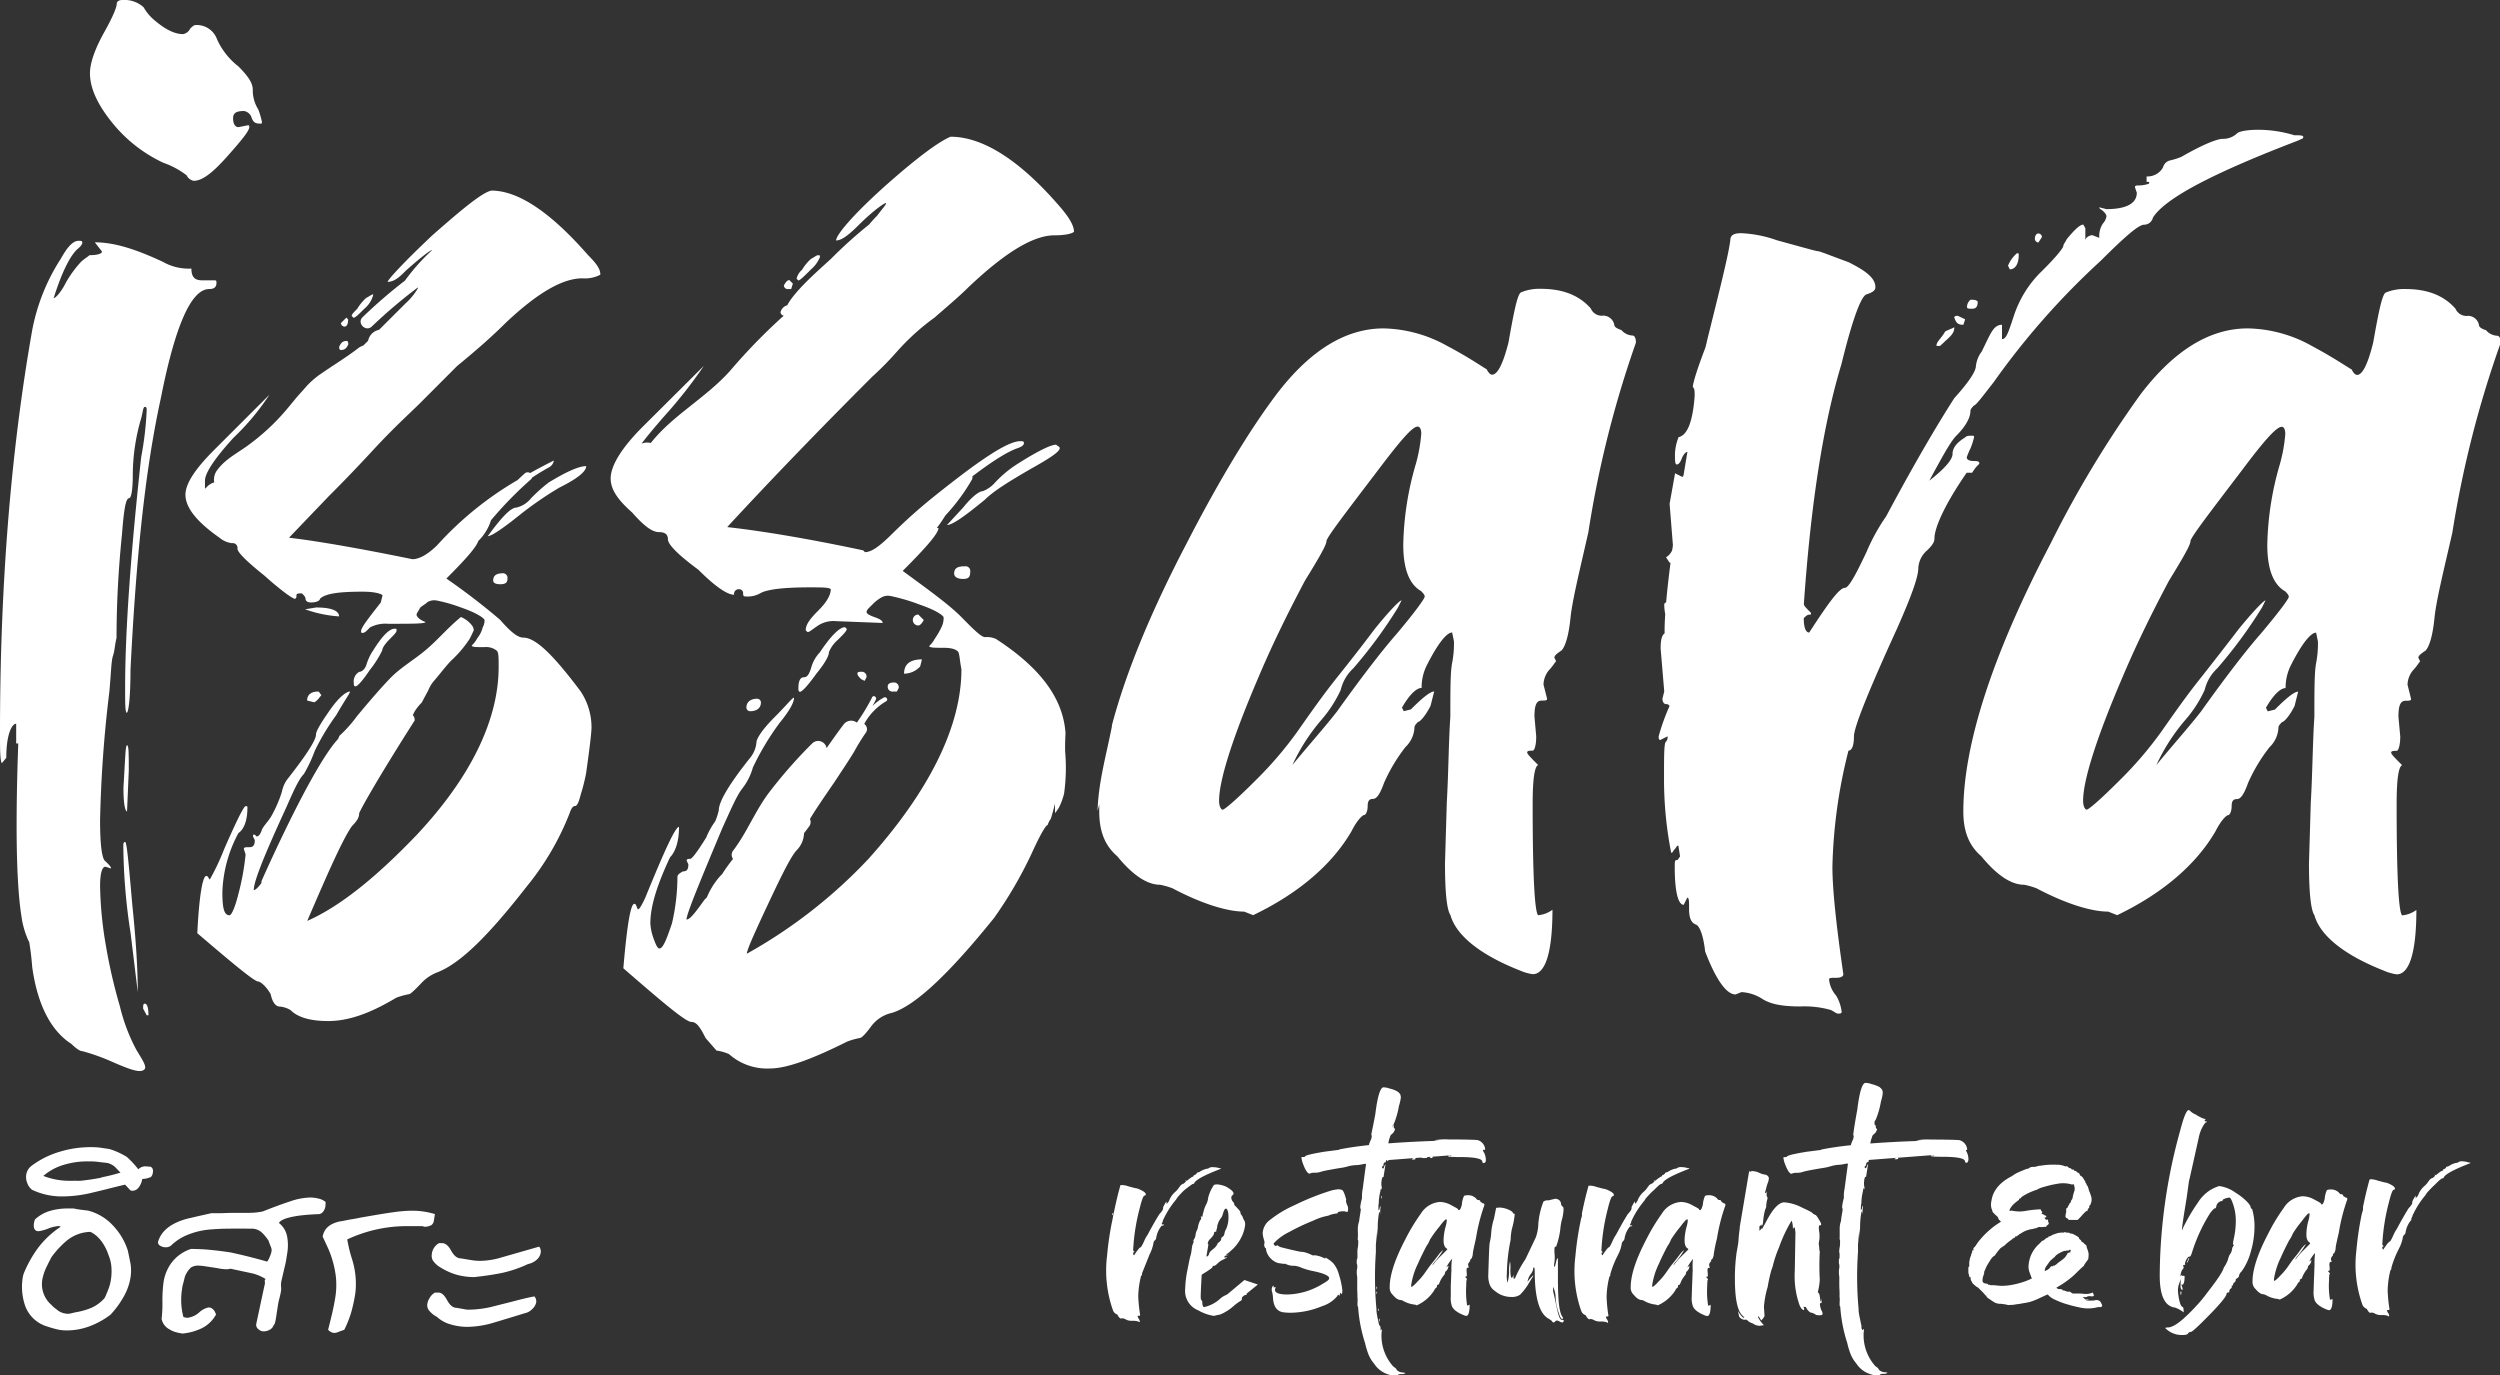 <svg xmlns="http://www.w3.org/2000/svg" viewBox="0 0 457.13 251.5"><rect x="0" y="0" width="457.13" height="251.5" fill="#333333" stroke="none"/><defs><style>.cls-1{fill:#fff;}</style></defs><g id="Layer_2" data-name="Layer 2"><g id="Layer_1-2" data-name="Layer 1"><path class="cls-1" d="M23.37,228.65a11.89,11.89,0,0,0-2.75-4.6,9.38,9.38,0,0,0-4.52-2.69c-1.31-.15-2.08-.26-2.34-.33a2.09,2.09,0,0,0-.55-.06h-.69a11.7,11.7,0,0,0-3.33.43A7,7,0,0,0,6.37,223l-.15.58c-.16,1,.12,1.55.84,1.55a7.55,7.55,0,0,0,1.72-.47,6.71,6.71,0,0,1,1.78-.46.87.87,0,0,1,.55.11,16.51,16.51,0,0,0-4.18,3.91,21.92,21.92,0,0,0-2.6,4.67l-.12.42a10.64,10.64,0,0,0,.4,5.49,6.13,6.13,0,0,0,3.7,3.65c.86.29,1.57.49,2.11.62a7.52,7.52,0,0,0,1.73.2,12,12,0,0,0,4.18-.74,15,15,0,0,0,3.87-2.13,16.72,16.72,0,0,0,2.41-3.29,10.29,10.29,0,0,0,1.26-3.56,8.07,8.07,0,0,0,0-2.45Q23.7,230.2,23.37,228.65ZM20.28,234a8,8,0,0,1-.42,1.62c-.19.51-.43,1.09-.72,1.72a7.05,7.05,0,0,1-2.55,1.85,13.59,13.59,0,0,1-2.85.78l-.88.21a2.27,2.27,0,0,1-.41.05,3.31,3.31,0,0,1-1.79-.55c-.17-.14-.36-.29-.58-.45a4.73,4.73,0,0,1-.67-.62,5,5,0,0,1-1.67-4.64,9.14,9.14,0,0,1,.66-2.08c.23-.49.56-1.15,1-2a16.69,16.69,0,0,1,2.85-3.07,7.08,7.08,0,0,1,4.28-1.57,4.76,4.76,0,0,1,1.08.7,6.58,6.58,0,0,1,.93,1,9,9,0,0,1,1.31,2.56,6.85,6.85,0,0,1,.52,2.16A9.92,9.92,0,0,1,20.28,234Z"/><path class="cls-1" d="M27.53,213.34l-.78-.06a1.75,1.75,0,0,0-1.45.53,18.25,18.25,0,0,0-2.09-2.25A13.57,13.57,0,0,0,20,210.1l-1.78-.26a12.67,12.67,0,0,0-1.52-.08,19.26,19.26,0,0,0-5.78.84,16.23,16.23,0,0,0-5.19,2.6,2.53,2.53,0,0,0-.94,1.64A2.89,2.89,0,0,0,5,216.36a2.6,2.6,0,0,0,.87,1.2,12.69,12.69,0,0,0,5.54,1.21,23.47,23.47,0,0,0,5.53-.71c2.07-.48,4-1,5.93-1.45l1,1.07.39.06a1.53,1.53,0,0,0,1.19-.74,3.38,3.38,0,0,0,.56-1.43,3.83,3.83,0,0,0,1.59-.36,1.31,1.31,0,0,0,.34-.75,1.4,1.4,0,0,0,0-.64A.78.78,0,0,0,27.53,213.34Zm-9,2q-1.81.36-3.84.57c-.3,0-.55,0-.74,0a5.44,5.44,0,0,0-.57,0l-.46,0a13.19,13.19,0,0,1-5-.89A10.11,10.11,0,0,1,11.63,213a15,15,0,0,1,4.53-.64c.53,0,1.11,0,1.75.09s1.21.13,1.72.2a3.26,3.26,0,0,1,1.37.7l.37.38.66.69C20.88,214.77,19.7,215.06,18.49,215.3Z"/><path class="cls-1" d="M59.54,219.79a3,3,0,0,0-1.26-.62,6.3,6.3,0,0,0-1.56-.2,11.93,11.93,0,0,0-3.63.69c-1.44.47-3.12,1.09-5.06,1.86a12.26,12.26,0,0,1-2.53.25l-3.18,0-2,.07H38.62l-2.18.49-2.12.49q-4.55,1.2-5.43,4.28a.7.7,0,0,0,.38.67,1.84,1.84,0,0,0,1.06.3,1.45,1.45,0,0,0,1-.37,9.28,9.28,0,0,1,3-1.92,13.78,13.78,0,0,1,3.54-.91c1.24-.13,2.59-.2,4.07-.21s2.86,0,4.14,0a2.8,2.8,0,0,1,1.67.6,6.49,6.49,0,0,1,.59.59,10.41,10.41,0,0,1,.76,1c.13.39.28.78.44,1.17a1.45,1.45,0,0,1,.11.8,5,5,0,0,1-.33,1,3.17,3.17,0,0,1-.47.87c-1.38-.4-2.62-.72-3.74-1S43,229.19,42.1,229c-1.18-.18-2.37-.33-3.56-.45s-2.4-.17-3.61-.18a7.32,7.32,0,0,0-3.57,2.53,8,8,0,0,0-1.47,3.67,25.86,25.86,0,0,0-.19,3.46,23.92,23.92,0,0,1-.15,3.14A2.76,2.76,0,0,0,31,243.08a4.13,4.13,0,0,0,1,.46,8.58,8.58,0,0,0,1.4.3,10.37,10.37,0,0,0,3.56-1,6,6,0,0,0,2.54-2.48c-.28-.86-.75-1.29-1.39-1.29a3.66,3.66,0,0,0-1.73.95,3.92,3.92,0,0,1-2.08.94,2.08,2.08,0,0,1-.77-.16,12.38,12.38,0,0,1-.21-5.28c0-.24.11-.59.22-1s.2-.83.29-1.15a4.67,4.67,0,0,1,1.07-1.59,2.4,2.4,0,0,1,1.45-.36,10.92,10.92,0,0,1,1.09.11l2.24.34a9.09,9.09,0,0,0,1.9.22l.58-.1,2.06.44,2.06.44a8.61,8.61,0,0,1,2.29,1l-.14.16a1.13,1.13,0,0,0,0,.4,1.17,1.17,0,0,1,0,.34l-.17.75-1.4,6.54a1,1,0,0,0,.41,1,1.34,1.34,0,0,0,1,.38,2.17,2.17,0,0,0,1.07-.31,1.39,1.39,0,0,0,.7-.85c.15,0,.29-.44.43-1.33l.06-.37.06-.43.15-.95.1-.64a9.69,9.69,0,0,1,.21-1q.15-.58.24-1c.05-.25.09-.44.11-.58a3.52,3.52,0,0,0,0-.64,4.05,4.05,0,0,1,0-.75c0-.17.1-.53.22-1.06s.29-1.26.51-2.18c.09-.39.17-.76.22-1.12l.16-1a8.9,8.9,0,0,0,0-3.09A4.1,4.1,0,0,0,51,223.62c.35-.6,1.52-1,3.49-1.31,1-.14,2.16-.23,3.57-.3a1.14,1.14,0,0,0,1-.42,2.18,2.18,0,0,0,.45-1.06Z"/><path class="cls-1" d="M79.34,223.17l.18-1.17a14.22,14.22,0,0,0-4.1-.62,24.52,24.52,0,0,0-3.07.22c-1.18.16-2.55.37-4.1.64-1,.17-1.89.32-2.51.44l-1.23.23c-.43.07-.85.14-1.26.23s-.83.16-1.25.23c-1.77.42-2.76,1.33-3,2.75.37.78.68,1.46.93,2a14.91,14.91,0,0,1,.58,1.44,18.58,18.58,0,0,1,.89,3.76,14.36,14.36,0,0,1-.09,3.91c-.13.86-.32,1.79-.55,2.8s-.48,2-.76,3.11a1.55,1.55,0,0,0,1.16.59,2.31,2.31,0,0,0,.79-.21c.35-.14.68-.26,1-.36A20.66,20.66,0,0,0,64.21,240a30,30,0,0,0,.77-3.57,15,15,0,0,0-.62-6.23c-.26-.82-.45-1.53-.58-2.13s-.23-1.09-.29-1.44a25.72,25.72,0,0,1,10.93-2.43h2.73a1.86,1.86,0,0,1,.43.11A2.45,2.45,0,0,0,78.9,224,1.21,1.21,0,0,0,79.34,223.17Z"/><path class="cls-1" d="M97.72,237.05c-1,.18-2.31.49-4,.94l-2.66.67-1.42.36a19.93,19.93,0,0,1-4,.46c-.38,0-.71-.09-1-.14l-1.17-.2c-.64,0-1.21-.47-1.71-1.39s-1-1.4-1.6-1.4h-.63a2.64,2.64,0,0,0-.93.92,2.9,2.9,0,0,0-.45,1.09,1.57,1.57,0,0,0,.41,1.39,5.68,5.68,0,0,0,.49.48,3.88,3.88,0,0,0,.82.54,6,6,0,0,0,2.43,1.37,10.8,10.8,0,0,0,3.14.48,17.49,17.49,0,0,0,5-.82c1.87-.56,3.7-1.11,5.49-1.67a2.53,2.53,0,0,0,1.36-.74,2.25,2.25,0,0,0,.76-1.27,1.35,1.35,0,0,0-.07-.61A1.5,1.5,0,0,0,97.72,237.05Z"/><path class="cls-1" d="M91.81,229.89a14,14,0,0,1-4.08.66,9.93,9.93,0,0,1-1.57-.14l-1.88-.31c-.68,0-1.27-.47-1.77-1.39s-1.05-1.39-1.66-1.4h-.57a2.59,2.59,0,0,0-1.32,2,1.79,1.79,0,0,0,.19,1.17,4.27,4.27,0,0,0,1.42,1.29,11.56,11.56,0,0,0,3.05,1.35,12.33,12.33,0,0,0,3.09.4c1.92-.21,3.63-.46,5.12-.77a22.78,22.78,0,0,0,4.73-1.62,3.27,3.27,0,0,0,1.51-.73,2.15,2.15,0,0,0,.79-1.28,1.38,1.38,0,0,0-.28-1.17Z"/><path class="cls-1" d="M362.11,212s0,0,0,0Z"/><path class="cls-1" d="M203.54,221.89s0-.11,0-.11-.18.11-.18.29a.13.13,0,0,0,.12.11A.82.82,0,0,0,203.54,221.89Z"/><path class="cls-1" d="M246.17,219.88a1,1,0,0,1-.06-.35l.06-.11c-.29-1.16-.58-1.79-.81-1.85a2.91,2.91,0,0,0-.58-.11,7.15,7.15,0,0,0-1.55.29,46,46,0,0,0-6.46,2.59,20.81,20.81,0,0,0-4.89,3,3.24,3.24,0,0,0-1,2.19,5.6,5.6,0,0,0,.29,1.32l.06.35-.06.29a1,1,0,0,0,.17.69c.12,0,.18.17.18.46a3.28,3.28,0,0,0,2.18,2.31l1.16.17c0-.06.05-.06.11-.06a3.5,3.5,0,0,0,1.61.4.25.25,0,0,1,.18,0,4,4,0,0,1,1.21.34,12.44,12.44,0,0,0,2.24.64c1.9.4,2.83.86,2.83,1.26s-.52.64-1.27,1.1a12.85,12.85,0,0,1-6.34,1.9c-1.55,0-2.3-.29-2.3-.86l.11-.47c0-.05,0-.05,0-.05l-.35.11c0-.23,0-.34-.06-.34s-.29.28-.29.69a.81.81,0,0,0,.06.4,6.81,6.81,0,0,1,.18,1.27c.11,1.44.69,2.25,1.72,2.48a10.06,10.06,0,0,0,1.33.11,15.34,15.34,0,0,0,5.93-1.21,5.87,5.87,0,0,0,2.77-1.84c.05-.18.17-.23.23-.23s.11.05.11.23c.06,0,.06-.12.12-.29s.06-.29.11-.29.12.06.18.23c.11,0,.17-.23.17-.69a13.88,13.88,0,0,0-.64-2.94,5.17,5.17,0,0,0-1-2,5.9,5.9,0,0,0-1.5-1.09l.06.11c0,.06-.06.06-.18.06a5,5,0,0,0-1.95-.58s0,0,.07.07l-.36-.06a7.91,7.91,0,0,0-.79-.35h0a.6.6,0,0,0-.16-.05,3.45,3.45,0,0,0-1.2-.23h0c-.81-.17-1.9-.4-3.23-.75a2.09,2.09,0,0,1-.86-.34c-.12-.06-.18-.12-.23-.12s-.06,0-.06.06,0,.11-.06.11-.11,0-.23-.11a.3.3,0,0,1-.23-.29.2.2,0,0,1,.06-.17,9.72,9.72,0,0,1,2.76-2,38.44,38.44,0,0,1,4.38-2.07,10.79,10.79,0,0,1,2.77-.92,4.76,4.76,0,0,1,1.67-.41l.05-.11c0-.17.41-.29,1.21-.29l.47.12c.17,0,.23-.12.23-.41a2.71,2.71,0,0,0-.06-.63C246.28,220.28,246.22,220.05,246.17,219.88Z"/><path class="cls-1" d="M262,211.53a.31.31,0,0,0-.28-.12.43.43,0,0,0-.29.12.3.3,0,0,0,.29.23A.29.29,0,0,0,262,211.53Z"/><path class="cls-1" d="M261,211.58l-.17-.05a5.1,5.1,0,0,0-1,.11c0,.06.18.12.58.12S261,211.7,261,211.58Z"/><path class="cls-1" d="M252.56,218.9c0,.17,0,.23.05.23h.06v-.4l-.06-.06C252.56,218.67,252.56,218.73,252.56,218.9Z"/><path class="cls-1" d="M252.33,241.65v-.46l-.06-.06c-.06,0-.06.06-.06.23S252.27,241.65,252.33,241.65Z"/><path class="cls-1" d="M252.09,239.7a.22.22,0,0,0,.06-.18c0-.17,0-.23-.06-.23s-.05.06-.05.23S252,239.7,252.09,239.7Z"/><path class="cls-1" d="M251.69,236.53l.06.05a.19.19,0,0,0,.06-.17c0-.17,0-.23-.06-.23S251.69,236.3,251.69,236.53Z"/><path class="cls-1" d="M251.75,235.26c-.06,0-.06.06-.06.23l.06.29c.06-.06.06-.18.06-.46Z"/><path class="cls-1" d="M271.27,220.05a.5.5,0,0,1-.34-.17c-.17-.06-.23-.12-.23-.18a.37.37,0,0,0-.35-.28.39.39,0,0,1-.4-.23,2,2,0,0,0-1.61-.64,1.53,1.53,0,0,0-.64.12,4.71,4.71,0,0,0-.4,1.61c-.17.69-.35,1-.52,1s-.11-.06-.17-.17-.52-.35-1.27-.75a4.29,4.29,0,0,0-2.07-.58,4.47,4.47,0,0,0-3.46,2.13,35.45,35.45,0,0,0-2.88,4.78c-1.9,3.63-2.82,6.51-2.82,8.64a1.74,1.74,0,0,0,.57,1.44c.52.64,1,.93,1.39.93a2.08,2.08,0,0,1,.4.11,5.47,5.47,0,0,0,2.3.75l.29.12a7.17,7.17,0,0,0,3.17-2.71c.17-.35.35-.52.4-.52s.12-.12.12-.29.06-.23.17-.23.23-.17.35-.52a5,5,0,0,1,.69-1.15.93.93,0,0,0,.29-.63.3.3,0,0,1,.11-.18c.06,0,.23-.17.4-.52l.12-.46c-.08,0-.22.09-.43.28l.15-.28a9.17,9.17,0,0,1,.91-1.3c0,.11,0,.24-.05.38a11.79,11.79,0,0,0-.06,1.73c-.06.86-.06,1.79-.12,2.77l0,2a4.37,4.37,0,0,0,.17,1.67c.17.63.92,1.26,2.25,1.78a1.28,1.28,0,0,0,.4.11c.4,0,.63-.68.63-2.07a.87.87,0,0,1-.46.18,16.36,16.36,0,0,1-.17-3.58c0-.8.06-1.21.17-1.26-.23-.23-.34-.35-.34-.41s.05-.05.17-.05.11-.18.11-.47l-.05-.63c0-.35.05-.52.23-.52s.17,0,.17-.06l-.12-.46a.77.77,0,0,1,.18-.46c.11-.11.17-.23.23-.29l-.06-.11c0-.06.06-.12.23-.23a2,2,0,0,0,.29-1c.06-.57.29-1.5.57-2.76a34.11,34.11,0,0,1,1.56-6.11C271.39,220.11,271.33,220.05,271.27,220.05Zm-6.73,8.52c-.66.69-1.38,1.32-2,2.05-.21.25-.42.53-.62.8a1.45,1.45,0,0,1,.39-.66,14.89,14.89,0,0,0,1.44-1.95l.11-.23a4.43,4.43,0,0,0-.86.92c-.35.46-.75,1-1.21,1.55s-.86,1.16-1.27,1.73a11,11,0,0,1-1.38,1.61,5.31,5.31,0,0,1-1,.93c-.06,0-.11-.12-.11-.29a13.34,13.34,0,0,1,1.26-4c.47-1.09,1-2.13,1.5-3.11a5.68,5.68,0,0,0,.69-1.27,21.31,21.31,0,0,1,1.67-2.3c.7-.92,1.1-1.38,1.27-1.38s.12.06.12.23a4.79,4.79,0,0,1-.18,1,10.17,10.17,0,0,0-.4,2.59c0,.75.17,1.27.58,1.5,0,.05.11.11.11.17A.41.41,0,0,1,264.54,228.57Z"/><path class="cls-1" d="M315.34,220.05a.5.5,0,0,1-.34-.17c-.18-.06-.23-.12-.23-.18a.37.37,0,0,0-.35-.28.39.39,0,0,1-.4-.23,2,2,0,0,0-1.62-.64,1.52,1.52,0,0,0-.63.12,4.71,4.71,0,0,0-.4,1.61c-.18.69-.35,1-.52,1s-.12-.06-.17-.17-.52-.35-1.27-.75a4.29,4.29,0,0,0-2.07-.58,4.45,4.45,0,0,0-3.46,2.13,35.45,35.45,0,0,0-2.88,4.78c-1.9,3.63-2.82,6.51-2.82,8.64a1.74,1.74,0,0,0,.57,1.44c.52.64,1,.93,1.38.93a2.12,2.12,0,0,1,.41.11,5.43,5.43,0,0,0,2.3.75l.29.12A7.23,7.23,0,0,0,306.3,236c.17-.35.34-.52.4-.52s.12-.12.12-.29.05-.23.17-.23.23-.17.35-.52a5,5,0,0,1,.69-1.15.92.92,0,0,0,.28-.63c0-.06.06-.12.12-.18s.23-.17.4-.52l.12-.46c-.08,0-.22.09-.43.28l.15-.28a8.36,8.36,0,0,1,.9-1.3,1.89,1.89,0,0,1-.05.38,14.13,14.13,0,0,0,0,1.73c-.06.86-.06,1.79-.12,2.77l-.06,2a4.29,4.29,0,0,0,.18,1.67c.17.63.92,1.26,2.24,1.78a1.4,1.4,0,0,0,.41.11c.4,0,.63-.68.63-2.07a.9.9,0,0,1-.46.18,15.62,15.62,0,0,1-.17-3.58c0-.8.05-1.21.17-1.26-.23-.23-.35-.35-.35-.41s.06-.05.18-.05.11-.18.11-.47l-.06-.63c0-.35.06-.52.23-.52s.18,0,.18-.06l-.12-.46a.82.82,0,0,1,.17-.46,3.22,3.22,0,0,0,.24-.29l-.06-.11c0-.06.06-.12.23-.23a2.1,2.1,0,0,0,.29-1,26.72,26.72,0,0,1,.57-2.76,34.11,34.11,0,0,1,1.56-6.11C315.46,220.11,315.4,220.05,315.34,220.05Zm-6.73,8.52c-.66.69-1.39,1.32-2,2.05-.21.25-.42.53-.62.8a1.37,1.37,0,0,1,.39-.66,14.89,14.89,0,0,0,1.44-1.95l.11-.23a4.13,4.13,0,0,0-.86.92c-.35.46-.75,1-1.21,1.55s-.87,1.16-1.27,1.73a11,11,0,0,1-1.38,1.61,5.67,5.67,0,0,1-1,.93c-.06,0-.11-.12-.11-.29a13.34,13.34,0,0,1,1.26-4c.46-1.09,1-2.13,1.5-3.11a5.68,5.68,0,0,0,.69-1.27,21.31,21.31,0,0,1,1.67-2.3c.69-.92,1.1-1.38,1.27-1.38s.12.06.12.23a4.79,4.79,0,0,1-.18,1,9.74,9.74,0,0,0-.4,2.59c0,.75.17,1.27.58,1.5.05.05.11.11.11.17A.41.41,0,0,1,308.61,228.57Z"/><path class="cls-1" d="M284.4,227.94l.12.06a13.81,13.81,0,0,0,.81-3.51,10,10,0,0,1,.23-1.33,8.55,8.55,0,0,0,.34-2c0-.34-.06-.52-.23-.57a.73.73,0,0,1-.23-.52,1,1,0,0,0-.29-.58,1.14,1.14,0,0,0-.8-.29l-1.21.29a1.28,1.28,0,0,0-.92.23,14.15,14.15,0,0,0-.93,4,8.11,8.11,0,0,1-.46,2.53l-1.9,4a19.49,19.49,0,0,0-1.84,3.34c-.06.18-.17.23-.23.23s-.12-.05-.12-.23l.06-.52c-.17.41-.29.58-.4.58s-.23-.52-.23-1.5a5.8,5.8,0,0,0-.06-1.5,7.59,7.59,0,0,0-.17,1.91,7.4,7.4,0,0,1-.29,2,5.26,5.26,0,0,1-.12-1.68,32.63,32.63,0,0,1,.69-6.16,11.52,11.52,0,0,1,.23-2,14.6,14.6,0,0,0,.52-2.71c0-.05-.11-.11-.29-.11,0-.17-.17-.35-.46-.52a4.41,4.41,0,0,0-2.07-.58l-.58.06-.4,2a11.14,11.14,0,0,0-.52,2.88,9.62,9.62,0,0,1-.23,1.38c-.11.35-.17,2.36-.29,6.17a4.71,4.71,0,0,0,.29,1.67,2.6,2.6,0,0,0,.92,1.09,4.6,4.6,0,0,0,3,1.1,2.65,2.65,0,0,0,1.61-.41,11.05,11.05,0,0,0,1.62-2.13c.51-.86.8-1.27.8-1.32s0-.06-.06-.06a9.19,9.19,0,0,0-1,1.15,3,3,0,0,1,.57-1.38,2.21,2.21,0,0,0,.46-.92.48.48,0,0,1,.12-.35c.12,0,.17.23.17.75,0,4.72.81,7.6,2.42,8.58a3.5,3.5,0,0,1,.75.52.3.3,0,0,0,.29.23.56.56,0,0,0,.29-.17.3.3,0,0,1,.28-.18,1.27,1.27,0,0,1,.52.18,1,1,0,0,0,.46.17c.18,0,.29-.12.29-.4,0-.06-.11-.06-.28-.06-.69,0-.84-1.78-1.67-5.3v-.75a4.54,4.54,0,0,1,.46,1.67A9.17,9.17,0,0,0,285,240c.23.81.48,1.21.71,1.21l.06-.06,0-.28c-.69-.75-.9-3.23-.9-7.32V230a1.38,1.38,0,0,0-.3.57c-.06.41-.18.64-.18.75s-.09.23-.15.35c-.06-.06-.08-.18-.08-.46a6.46,6.46,0,0,0,.11-1.73C284.18,228.46,284.23,227.94,284.4,227.94Z"/><path class="cls-1" d="M224.54,236.57a2.83,2.83,0,0,0-.28.2,3.55,3.55,0,0,0-1.19.74,6.38,6.38,0,0,1-2.88,1.49c-.23,0-.35-.34-.35-1a1.23,1.23,0,0,0-.17-.29c-.06-.06-.12-.23-.12-.63s.06-1.85.18-4c1.32-.81,2-1.27,2-1.44s.06-.17.23-.17.41-.18.69-.46a3.32,3.32,0,0,1,1.16-.75c.28-.18.52-.29.57-.41l-.46.12-.06-.12a.47.47,0,0,1,.35-.29,1.22,1.22,0,0,0,.52-.17l-.23.06a.88.88,0,0,1-.3,0l.14-.19h0c.12,0,.52-.35,1.21-1a7.91,7.91,0,0,0,1.62-2.42,6.17,6.17,0,0,0,.51-1.95,1.54,1.54,0,0,0-.17-.75,1,1,0,0,1-.23-.52c-.06-.06-.11-.23-.23-.41a.7.7,0,0,1-.23-.51c0-.18-.29-.52-.92-1.16-.17-.17-.23-.28-.23-.34a.62.62,0,0,0-.06-.29,1.3,1.3,0,0,1-.46-.86.57.57,0,0,1,.23-.52.32.32,0,0,0,.17-.29c0-.35-.46-.75-1.38-1.27a5.28,5.28,0,0,0-1.56-.4c-.4,0-.63.06-.69.17a7.44,7.44,0,0,0-1,2.25,3.2,3.2,0,0,1-.41,1.32,6.33,6.33,0,0,0-.47,1.33c-.06.29-.14.46-.14.52v.29s-.15,0-.21,0-.14,0-.14.06l.11.17a.91.91,0,0,1-.24.52,5.16,5.16,0,0,0-.34,1,2.77,2.77,0,0,1-.18.69,2.23,2.23,0,0,0-.29.92,2,2,0,0,1-.29.81.45.45,0,0,0-.11.28l.06.12a2.38,2.38,0,0,1-.12.35,3.12,3.12,0,0,0-.23,1c-.06.29-.06.52-.11.69a3.43,3.43,0,0,1-.12.52c-.06.12-.23.92-.52,2.42a20.42,20.42,0,0,0-.46,3.69,3.81,3.81,0,0,0,2.42,3.92,8.12,8.12,0,0,0,2.82,1l.75-.17a1.84,1.84,0,0,0,.56-.14h0a8.72,8.72,0,0,0,2.2-1.4,9.49,9.49,0,0,1,1.5-1.1s0,0,.11-.11a1.34,1.34,0,0,1,.08-.52l.26-.22c.09,0,.16-.16.24-.16h.23c.06,0,.06-.1.06-.16a.24.24,0,0,0,0-.08l0,0,2.06-1.67-2.45-.83Zm-3.66-9.15c-.06,0-.06,0-.06,0a1.64,1.64,0,0,1,.29-.7c.52-.51.86-.92.86-1.15s.11-.34.23-.34.22-.06.22-.12V225c0-.12,0-.23.07-.29a.61.61,0,0,0,.06-.35,3.54,3.54,0,0,1,.78-1.73,2.6,2.6,0,0,0,.27-.63c.17-.63.34-1,.57-1s.46.52.46,1.5a5.31,5.31,0,0,1-.41,2.19,2.61,2.61,0,0,0-.34.92.82.82,0,0,1-.29.52.43.43,0,0,0-.29.4c0,.23-.17.46-.58.75-.06.06-.11.11-.11.17s-.23.52-.75.92-.75.69-.75.81a.84.84,0,0,1-.29.52l-.23.06.35-2.08C220.94,227.54,220.94,227.48,220.88,227.42Z"/><path class="cls-1" d="M271.45,210.26c.06,0,.12-.06.12-.17a2.08,2.08,0,0,0-.52-1.1,2.25,2.25,0,0,0-.65-.45l0,0h-.11s0,0,0-.06c-.29-.06-2.07-.13-5.41-.13a11.47,11.47,0,0,0-2.65.16,9.84,9.84,0,0,0,1.93.05c-3,.08-6.7.23-10.29.51a3.75,3.75,0,0,1,.29-1.14.85.85,0,0,1,.23-.47,1.63,1.63,0,0,0,.69-1,.12.12,0,0,0-.11-.12c-.06,0-.12-.12-.12-.35s-.05-.28-.11-.28-.12.71-.12.43.06-.47.18-.47a15.25,15.25,0,0,0,1-3.45,8,8,0,0,0,.35-1.56,2.43,2.43,0,0,0-.12-.57,2,2,0,0,0-.52-.52,5.19,5.19,0,0,0-1.38-.52,3.69,3.69,0,0,0-1.15-.23c-.58,0-1.1,1.61-1.5,4.9-.52,2.82-.75,3.6-.75,3.95,0,0,.1-.06.15-.16-.05.25-.1.5-.14.74a8.06,8.06,0,0,0-.41,1l0,.13c-2,.21-3.87.48-5.44.8l-.06.07-2.59.33c-2.42.4-3.63.69-3.63.92,0,.06-.12.06-.41.06-.11,0-.17,0-.23.05a4.53,4.53,0,0,0,.29,1.21c.46,1.21.87,1.79,1.21,1.79a1.79,1.79,0,0,1,.81-.18,3.63,3.63,0,0,0,1.44-.23c.4-.11,1.55-.34,3.34-.63a9.87,9.87,0,0,0,1.61-.35,6.32,6.32,0,0,1,1.21-.17,7.44,7.44,0,0,0,1.56-.23c.23,0,.34,0,.34.06-.4,2.82-.57,4.38-.63,4.61a7.65,7.65,0,0,0-.11,1.3c0,.11,0,.22,0,.34a9.69,9.69,0,0,0-.31,1.53.72.72,0,0,0,.1.46c-.07.71-.24,1.43-.31,2.19a4.38,4.38,0,0,0-.24,1.32v.33c0,.46.05.92,0,1.39a.67.67,0,0,0,0,.3s0,.09.08.18c0,.39,0,.79-.06,1.18a4.3,4.3,0,0,0-.09,1.11l0,.11,0,.86c-.09.09-.13.31-.13.7a1.17,1.17,0,0,0,.1.54c0,.17,0,.34,0,.52a2.86,2.86,0,0,0-.09.85c0,.41.06.66.08.8v.9c0,.12,0,.25,0,.43s0,.23,0,.33c0,.53,0,1.06.05,1.58a1.74,1.74,0,0,0,0,.51,4.84,4.84,0,0,1,0,.92v.58a.27.27,0,0,0,.11.19,27.39,27.39,0,0,0,1.29,6.69,12.64,12.64,0,0,0,.43,1.53,6.25,6.25,0,0,0,1.21,2.19,4.79,4.79,0,0,0,2.88,2.05.82.82,0,0,0,.48.08,5.84,5.84,0,0,0,.73.05.27.27,0,0,0,.29-.17,1.2,1.2,0,0,1,.57-.11,1.23,1.23,0,0,0,.52-.06.28.28,0,0,0,.23-.12s-.17-.11-.57-.11a1.58,1.58,0,0,1-1-.47.71.71,0,0,0-.27-.37l-.39-.29a8.48,8.48,0,0,1-2.12-6l.06-.63c0-.06,0-.12-.06-.12s-.11.18-.17.18c0-.19,0-.38,0-.57,0,.06,0,.11,0,.11-.06-.29-.11-.46-.17-.46s-.05,0-.05.11c-.09-.36-.17-.73-.25-1.13a12.59,12.59,0,0,1-.28-1.6v-.32a63.57,63.57,0,0,1-.11-10.39v-1.4l.23-2.5-.05,1.31c.05-.63.11-1.25.16-1.86a16.17,16.17,0,0,1,.27-3c.06,0,.16.23.16.69v.06a15.47,15.47,0,0,1,.11-1.82c0,.06-.12.12-.14.21-.06.4-.14.57-.2.57s-.07,0-.07-.23l0-.75.05-.11a10.74,10.74,0,0,1,.29-2.31c.06-.4.12-.57.17-.57l.12.27a2.51,2.51,0,0,0,0-.27l-.1-.69c0-.64.12-1.38.29-1.38h.11c.15-1,.28-1.81.37-2.35l-.14.17c-.17.4-.23.62-.28.62s-.23-.06-.23-.22a1.8,1.8,0,0,1,.08-.21.24.24,0,0,1,.09,0c.06,0,.11-.12.11-.4,0,0,0,0,0,0a1.83,1.83,0,0,1,.13-.24.3.3,0,0,1,.2-.07l.09,0c0-.24.07-.38.07-.38l5.2-.4a1,1,0,0,0-.52.22c0,.06.11.06.29.06s.4-.06.4-.11-.05-.17-.11-.17l6.67-.51s-.06.1-.17.1l-.23-.06-.23.12c0,.11.69.17,2.14.17,2.76,0,4.14.29,4.14.86,0,.18.12.23.29.23s.35-.17.35-.52a3,3,0,0,0-.46-1.61A.12.12,0,0,1,271.45,210.26Z"/><path class="cls-1" d="M359.93,212a2.93,2.93,0,0,0-.46-1.61.13.13,0,0,1,.12-.11c.06,0,.11-.06.11-.17a2,2,0,0,0-.52-1.1,2.36,2.36,0,0,0-.64-.45l0,0h-.11s0,0,0-.06c-.29-.06-2.08-.13-5.42-.13a11.53,11.53,0,0,0-2.65.16,9.92,9.92,0,0,0,1.93.05c-3,.08-6.69.23-10.29.51a4.08,4.08,0,0,1,.3-1.14.85.85,0,0,1,.23-.47,1.63,1.63,0,0,0,.69-1,.13.13,0,0,0-.12-.12c-.05,0-.11-.12-.11-.35s-.06-.28-.12-.28-.11-.12-.11-.41.06-.46.17-.46a14.87,14.87,0,0,0,1-3.45,7.72,7.72,0,0,0,.34-1.56,2.42,2.42,0,0,0-.11-.58,2.54,2.54,0,0,0-.52-.52,6,6,0,0,0-1.38-.51,3.46,3.46,0,0,0-1.15-.23c-.58,0-1.1,1.61-1.5,4.89-.52,2.83-.75,4.44-.75,4.79,0,0,.09-.06.14-.16-.05.25-.09.5-.13.74a5.73,5.73,0,0,0-.41,1,.79.79,0,0,0,0,.13c-2,.21-3.87.48-5.44.8a.2.2,0,0,0-.06.07l-2.6.33c-2.42.4-3.63.69-3.63.92,0,.06-.11.06-.4.06-.12,0-.17,0-.23.05a4.16,4.16,0,0,0,.29,1.21c.46,1.21.86,1.79,1.21,1.79a1.77,1.77,0,0,1,.8-.18,3.63,3.63,0,0,0,1.44-.23c.41-.11,1.56-.34,3.35-.63a10.53,10.53,0,0,0,1.61-.35A6.17,6.17,0,0,1,336,213a7.22,7.22,0,0,0,1.55-.23c.23,0,.35,0,.35.06-.4,2.82-.58,4.38-.63,4.61a6.5,6.5,0,0,0-.12,1.3l0,.34a9.69,9.69,0,0,0-.31,1.53.72.72,0,0,0,.1.46c-.07.71-.25,1.43-.31,2.19a4.38,4.38,0,0,0-.24,1.32v.33c0,.46,0,.92,0,1.39a.82.82,0,0,0,0,.3,1.87,1.87,0,0,0,.07.18c0,.39,0,.79-.05,1.18a3.88,3.88,0,0,0-.09,1.11.37.37,0,0,0,.05.11c0,.28,0,.57,0,.86-.1.09-.13.31-.13.7a1.35,1.35,0,0,0,.09.54c0,.17,0,.34,0,.52a3.41,3.41,0,0,0-.08.85c0,.41.05.66.07.8,0,.3,0,.6,0,.9,0,.12,0,.25,0,.43s0,.23,0,.33l.06,1.58a1.74,1.74,0,0,0,0,.51,4.89,4.89,0,0,1,0,.92v.58a.24.24,0,0,0,.11.19,27.39,27.39,0,0,0,1.29,6.69,12.64,12.64,0,0,0,.43,1.53,6.25,6.25,0,0,0,1.21,2.19,4.77,4.77,0,0,0,2.87,2.05.85.85,0,0,0,.49.08,5.71,5.71,0,0,0,.73.05.27.27,0,0,0,.29-.17,1.17,1.17,0,0,1,.57-.11,1.23,1.23,0,0,0,.52-.06.29.29,0,0,0,.23-.12s-.17-.11-.58-.11a1.63,1.63,0,0,1-1-.47.74.74,0,0,0-.26-.37l-.39-.29a8.44,8.44,0,0,1-2.12-6l.06-.63c0-.06,0-.12-.06-.12s-.12.18-.17.18-.23-.18-.23-.58v-.23c-.09-.36-.17-.73-.24-1.13a12.59,12.59,0,0,1-.28-1.6v-.32a63.57,63.57,0,0,1-.11-10.39v-1.4l.22-2.5,0,1.31c.05-.63.1-1.25.16-1.86a15.33,15.33,0,0,1,.27-3c.06,0,.16.23.16.69v.06a13.58,13.58,0,0,1,.11-1.82.87.87,0,0,0-.15.21c-.05.4-.14.57-.19.57s-.07,0-.07-.23l.05-.75.05-.11a10.74,10.74,0,0,1,.29-2.31c.06-.4.11-.57.17-.57l.12.27a2.51,2.51,0,0,1,0-.27l-.1-.69c0-.64.11-1.38.29-1.38h.1c.15-1,.28-1.81.37-2.35l-.13.17c-.17.4-.23.62-.29.62s-.22-.06-.22-.22a1.8,1.8,0,0,1,.08-.21.19.19,0,0,1,.09,0s.11-.12.11-.4c0,0,0,0,0,0s.09-.17.14-.24a.3.3,0,0,1,.2-.07l.09,0c0-.24.06-.38.06-.38l5.21-.4a1,1,0,0,0-.53.22c0,.06.12.06.29.06s.41-.06.41-.11-.06-.17-.11-.17l6.67-.51s-.06.1-.17.1l-.23-.06-.23.12c0,.11.69.17,2.13.17,2.77,0,4.15.29,4.15.86,0,.18.12.23.29.23S359.93,212.33,359.93,212Z"/><path class="cls-1" d="M253.88,212.16c0-.06-.06-.12-.17-.12a.16.16,0,0,1-.13,0l.14.3A.4.4,0,0,0,253.88,212.16Z"/><path class="cls-1" d="M218.12,216.49a.3.3,0,0,0,.29-.23c.4-.64,2-1.45,4.66-2.48.12-.06.17-.06.17-.12s-.11-.06-.28-.06a3.88,3.88,0,0,0-1.15-.18,1.27,1.27,0,0,0-.7.12.65.65,0,0,1-.46.17,4,4,0,0,0-1.32.58,1.74,1.74,0,0,1-.35.11c-.06,0-.16.06-.21.23a1.13,1.13,0,0,1-.51.29v.14l-.25.15H218s-.12,0-.12.06l0,0a7.36,7.36,0,0,0-.84.63h-.1l-.23-.06c0,.06.06.06.11.12a.17.17,0,0,1,.06.06l-.45.42-.05,0a1.17,1.17,0,0,0-.61.46c-.06.11-.17.17-.17.23a3.89,3.89,0,0,1-.71.81,4,4,0,0,0-1.05,1.44,1.52,1.52,0,0,1-.54.75v-.47a6.05,6.05,0,0,0-.51.87.74.74,0,0,0-.12.46c0,.17-.2.52-.66,1-.52.8-1.25,2.07-2.17,3.8a5.87,5.87,0,0,0-.63,1.15c-.34.75-.57,1.15-.69,1.15s-.51.46-1.15,1.44c-.11,0-.17-.17-.17-.46a.3.3,0,0,1,.18-.11c.05,0,.05,0,.05-.06-.17-.17-.23-.23-.23-.29a36.56,36.56,0,0,1,1.21-7.72c.35-1.44.64-2.19.81-2.24s.29-.12.29-.24c0-.28-.29-.51-.87-.8s-.92-.35-1-.35-.46-.11-1.32-.34a3.7,3.7,0,0,0-1.15-.23c-.23,0-.35,0-.35.23h0s-.45,1.52-.94,3.82c-.07.33-.14.67-.22,1s-.15.79-.23,1.21v0a55,55,0,0,0-1,6.67,21.79,21.79,0,0,0,1.09,10,1.26,1.26,0,0,0,.78.74c.08.14.16.29.25.42s.32.33.45.33l.18-.06a1.41,1.41,0,0,1,.69.23,2.42,2.42,0,0,0,1.21.23,3,3,0,0,1,1,.12c.11,0,.17.11.23.11s.11,0,.11-.06a1.4,1.4,0,0,0-.17-.51,1,1,0,0,1-.23-.52c0-.06.06-.06.23-.06s.23-.06.23-.12a28.29,28.29,0,0,1-.35-3.45,16.8,16.8,0,0,1,.52-3.74c.12,0,.18-.18.18-.47l1.38-3.45a7.08,7.08,0,0,0,.69-2,.82.82,0,0,1,.29-.58.7.7,0,0,0,.23-.46,4.51,4.51,0,0,1,1-2.2h.17a.23.23,0,0,0,.23-.22c0-.06-.06,0-.17,0s-.23,0-.23-.1.05-.1.11-.28.12-.18.12-.24,0,0-.06,0h0a16.27,16.27,0,0,1,2.39-3.85c.13-.17.26-.4.39-.57.43-.47.88-1,1.37-1.39C217.48,216.91,218,216.49,218.12,216.49Z"/><path class="cls-1" d="M298.46,224.08c0-.06-.06,0-.17,0s-.23,0-.23-.1.06-.1.11-.28.12-.18.12-.24,0,0-.06,0h0a16,16,0,0,1,2.4-3.85c.12-.17.25-.4.38-.57.44-.47.89-1,1.37-1.39.75-.75,1.21-1.17,1.38-1.17a.3.3,0,0,0,.29-.23c.4-.64,2-1.45,4.66-2.48.12-.06.18-.06.18-.12s-.12-.06-.29-.06a3.83,3.83,0,0,0-1.15-.18,1.2,1.2,0,0,0-.69.12.69.69,0,0,1-.46.17,3.9,3.9,0,0,0-1.33.58,2,2,0,0,1-.34.11c-.06,0-.16.06-.22.23a1.13,1.13,0,0,1-.51.29v.14l-.25.15h0c-.06,0-.12,0-.12.06v0a8.36,8.36,0,0,0-.84.63h-.1l-.23-.06c0,.06.06.06.12.12l.06.06-.45.42-.06,0a1.17,1.17,0,0,0-.61.46c-.06.11-.16.17-.16.23a4.16,4.16,0,0,1-.72.81,4,4,0,0,0-1.05,1.44,1.47,1.47,0,0,1-.53.75v-.47a5.44,5.44,0,0,0-.52.87.72.72,0,0,0-.11.46c0,.17-.2.52-.67,1-.51.8-1.25,2.07-2.17,3.8a6.45,6.45,0,0,0-.63,1.15c-.34.75-.57,1.15-.68,1.15s-.52.46-1.15,1.44c-.12,0-.18-.17-.18-.46A.3.3,0,0,1,293,229c.06,0,.06,0,.06-.06-.18-.17-.24-.23-.24-.29A37.22,37.22,0,0,1,294,221c.35-1.44.64-2.19.81-2.24s.29-.12.29-.24c0-.28-.29-.51-.86-.8s-.93-.35-1-.35-.47-.11-1.33-.34a3.7,3.7,0,0,0-1.15-.23c-.23,0-.35,0-.35.23h0s-.44,1.52-.94,3.82c-.07.33-.14.67-.21,1V222q0,.18,0,.33c-.07.23-.13.47-.2.7v.05a55,55,0,0,0-1,6.67,21.79,21.79,0,0,0,1.09,10,1.28,1.28,0,0,0,.79.74c.08.14.16.29.25.42s.31.33.45.33l.17-.06a1.41,1.41,0,0,1,.69.23,2.42,2.42,0,0,0,1.21.23,3,3,0,0,1,1,.12c.11,0,.17.11.23.11s.11,0,.11-.06a1.23,1.23,0,0,0-.17-.51,1,1,0,0,1-.23-.52c0-.06.06-.06.23-.06s.23-.06.23-.12a27.73,27.73,0,0,1-.34-3.45,16.23,16.23,0,0,1,.52-3.74c.11,0,.17-.18.17-.47a18.43,18.43,0,0,1,1.38-3.45,7.08,7.08,0,0,0,.69-2,.82.82,0,0,1,.29-.58.7.7,0,0,0,.23-.46,4.6,4.6,0,0,1,1-2.2h.17A.23.23,0,0,0,298.46,224.08Z"/><path class="cls-1" d="M319.59,213.49h0Z"/><path class="cls-1" d="M332.78,238.49c0-.18.12-.29.35-.29h0a7.87,7.87,0,0,1-.12-1v.22c0,.4,0,.57-.06.57s-.11-.23-.17-.74-.17-.81-.29-.87a.52.52,0,0,1-.11-.07,12.36,12.36,0,0,0,.37-2.27,48,48,0,0,1,0-5.23c0-.06,0-.09-.07-.09h0c0-.43-.06-.86-.12-1.28,0-.18.05-.37.08-.58a3.34,3.34,0,0,0,.06-.8,4.1,4.1,0,0,0-.06-.86,4.25,4.25,0,0,1-.06-.87.28.28,0,0,1,.17-.29A.56.56,0,0,0,333,224a.22.22,0,0,1,0-.08.57.57,0,0,1,0-.13l-.12-.31c-.46-.81-.75-1.27-.92-1.33a2.46,2.46,0,0,1-.46-.23c0-.17-.69-.51-2.07-1.15a8.32,8.32,0,0,0-3.17-.92c-1,0-2.14,1.21-3.4,3.69l-.64,1.15-.11-.06-.35.41c-.05,0-.05-.12-.05-.41,0-.1,0-.24,0-.38a1.61,1.61,0,0,0,.39-.39v.27c.17,0,.23-.24.29-.76a11.24,11.24,0,0,1,.4-2.28,1,1,0,0,0,.17-.62,4.94,4.94,0,0,1,.17-1.09.79.79,0,0,0,.06-.4l-.16-.31s0-.08,0-.12a.48.48,0,0,0,0-.17,2,2,0,0,0,0-.26v-.29l-.15.35a.64.64,0,0,0-.16-.11l.2-.64a7.09,7.09,0,0,1,.35-1.21,2.4,2.4,0,0,0,.17-.81.6.6,0,0,0-.23-.4.72.72,0,0,0-.52-.23,3.93,3.93,0,0,1-1.15-.4,3.28,3.28,0,0,0-1-.23.51.51,0,0,0-.29,0,.89.89,0,0,1-.29.12,1,1,0,0,1-.1-.26l-1.75,10.38,0,.25c-.05.4-.16,1.09-.21,2s-.26,1.73-.37,2.48a33.43,33.43,0,0,0-.3,4.67c0,3.63.45,5.88,1.37,6.74.24.23.35.4.35.46s-.23-.06-.41-.23a5.32,5.32,0,0,1-.76-1.06l.24,1.07a1.42,1.42,0,0,0,1,.56l.12-.05a.68.68,0,0,1,.46.23,2.07,2.07,0,0,0,.86.46,2.45,2.45,0,0,0,1.21.46l.87-.12a6,6,0,0,1-1.1-1.49.13.13,0,0,1,.12-.12,4,4,0,0,1,.46.75,2.46,2.46,0,0,0,.63-.81l-.11-1.67a17,17,0,0,1,.69-3.68,26.29,26.29,0,0,1,.69-3.11,4.88,4.88,0,0,0,.28-.87,21.91,21.91,0,0,1,1.1-3.23,26.68,26.68,0,0,1,2.3-4.89,3.79,3.79,0,0,1,.23,1.5l.24-.29c.11,0,.17.35.23,1l-.12,7a16,16,0,0,0,.86,6.22c.24.57.47.86.75.92.06,0,.12-.06.12-.17s-.1-.3-.16-.44a1.38,1.38,0,0,0,.45.05,2.46,2.46,0,0,0,.8,1,2.31,2.31,0,0,1,1,.4c0,.06.29.12.81.12.29,0,.46-.12.46-.29a1.45,1.45,0,0,0-.23-.63A3.42,3.42,0,0,1,332.78,238.49Z"/><path class="cls-1" d="M429.05,219a.52.52,0,0,1-.35-.18c-.17-.05-.23-.11-.23-.17a.36.36,0,0,0-.34-.29.38.38,0,0,1-.4-.23,2,2,0,0,0-1.62-.63,1.65,1.65,0,0,0-.63.11,4.68,4.68,0,0,0-.41,1.62c-.17.69-.34,1-.51,1s-.12-.05-.18-.17-.51-.35-1.26-.75a4.39,4.39,0,0,0-2.08-.57,4.44,4.44,0,0,0-3.45,2.13,32.93,32.93,0,0,0-2.88,4.78c-1.91,3.63-2.83,6.51-2.83,8.64a1.77,1.77,0,0,0,.58,1.44c.52.63,1,.92,1.38.92a2.42,2.42,0,0,1,.41.12,5.39,5.39,0,0,0,2.3.75l.29.11a7.1,7.1,0,0,0,3.17-2.71c.17-.34.34-.52.4-.52s.11-.11.11-.28.06-.23.18-.23.23-.18.34-.52a6.14,6.14,0,0,1,.69-1.16.89.89,0,0,0,.29-.63c0-.06.06-.11.12-.17s.23-.17.4-.52l.12-.46c-.08,0-.22.09-.43.27l.15-.27a8,8,0,0,1,.9-1.31,3.21,3.21,0,0,1,0,.39,11.71,11.71,0,0,0-.06,1.73c-.05.86-.05,1.78-.11,2.76l-.06,2a4.56,4.56,0,0,0,.17,1.67c.18.63.93,1.27,2.25,1.79a1.75,1.75,0,0,0,.4.11c.41,0,.64-.69.64-2.07a1,1,0,0,1-.46.17,15,15,0,0,1-.18-3.57c0-.81.06-1.21.18-1.27-.23-.23-.35-.34-.35-.4s.06-.06.17-.06.12-.17.12-.46l-.06-.63c0-.35.06-.52.23-.52s.17,0,.17-.06l-.11-.46a.79.79,0,0,1,.17-.46,2.52,2.52,0,0,0,.23-.29l-.05-.11c0-.06.05-.12.23-.23a2,2,0,0,0,.28-1c.06-.58.29-1.5.58-2.77a34,34,0,0,1,1.56-6.1C429.17,219,429.11,219,429.05,219Zm-6.74,8.51c-.66.69-1.38,1.33-2,2.06-.22.25-.42.52-.62.79a1.46,1.46,0,0,1,.38-.65,13.67,13.67,0,0,0,1.44-2l.12-.23a4.31,4.31,0,0,0-.87.92c-.34.47-.74,1-1.21,1.56s-.86,1.15-1.26,1.73a12.93,12.93,0,0,1-1.38,1.61,5.81,5.81,0,0,1-1,.92c-.06,0-.12-.11-.12-.29a13.45,13.45,0,0,1,1.27-4c.46-1.09,1-2.13,1.5-3.11a5.68,5.68,0,0,0,.69-1.27,21.31,21.31,0,0,1,1.67-2.3c.69-.93,1.09-1.39,1.27-1.39s.11.06.11.23a4.47,4.47,0,0,1-.17,1,9.81,9.81,0,0,0-.4,2.6c0,.75.17,1.26.57,1.49.06.06.12.12.12.18A.29.29,0,0,1,422.31,227.49Z"/><path class="cls-1" d="M450.26,212.35a1.2,1.2,0,0,0-.69.12.7.7,0,0,1-.47.17,3.75,3.75,0,0,0-1.32.58,2.87,2.87,0,0,1-.35.11c-.05,0-.15.06-.21.23a1.24,1.24,0,0,1-.51.29V214l-.25.15h-.06s-.11,0-.11.06v0a10.34,10.34,0,0,0-.84.64h-.1l-.23-.06c0,.06.06.06.12.11l.06.07-.45.42-.06,0a1.17,1.17,0,0,0-.61.46c-.06.11-.16.17-.16.22a4.16,4.16,0,0,1-.72.81,4,4,0,0,0-1.05,1.44,1.45,1.45,0,0,1-.54.75v-.46a6.23,6.23,0,0,0-.51.86.74.74,0,0,0-.11.46c0,.18-.2.52-.67,1-.51.81-1.25,2.08-2.17,3.8a7,7,0,0,0-.63,1.16c-.34.75-.57,1.15-.68,1.15s-.52.46-1.15,1.44c-.12,0-.18-.17-.18-.46.06-.06.12-.12.18-.12s.06,0,.06-.05c-.18-.18-.24-.23-.24-.29a37.1,37.1,0,0,1,1.21-7.72c.35-1.44.64-2.19.81-2.25s.29-.11.29-.23c0-.29-.29-.52-.86-.81s-.93-.34-1-.34-.47-.12-1.33-.35a4,4,0,0,0-1.15-.23c-.23,0-.35.06-.35.23h0s-.44,1.52-.94,3.83c-.07.33-.14.67-.21,1v.15c0,.12,0,.24,0,.34s-.13.46-.2.7v0a55.49,55.49,0,0,0-1,6.68,21.76,21.76,0,0,0,1.09,10,1.3,1.3,0,0,0,.78.75l.26.42c.15.21.31.33.45.33l.17-.06a1.41,1.41,0,0,1,.69.23,2.42,2.42,0,0,0,1.21.23,3.42,3.42,0,0,1,1,.11c.11.06.17.12.23.12s.11,0,.11-.06a1.26,1.26,0,0,0-.17-.52,1,1,0,0,1-.23-.51c0-.06.06-.06.23-.06s.23-.06.23-.12a27.73,27.73,0,0,1-.34-3.45,16.3,16.3,0,0,1,.52-3.75c.11,0,.17-.17.17-.46a18.38,18.38,0,0,1,1.38-3.46,7.06,7.06,0,0,0,.69-1.95.82.82,0,0,1,.29-.58.7.7,0,0,0,.23-.47,4.58,4.58,0,0,1,1-2.19h0L441,223c-.07,0-.11,0-.11-.07s.05-.11.11-.28.12-.19.12-.25,0,.05-.06.05h0a16.06,16.06,0,0,1,2.39-3.85c.13-.18.26-.4.39-.58.43-.46.89-.95,1.37-1.39.75-.75,1.21-1.16,1.38-1.16a.32.32,0,0,0,.29-.24c.4-.63,2-1.44,4.66-2.48.12-.06.18-.06.18-.12s-.12-.06-.29-.06A4.16,4.16,0,0,0,450.26,212.35Z"/><path class="cls-1" d="M400.13,230.21c-.06.17-.12.29-.17.4a1,1,0,0,0-.12.29l.12-.06a2.34,2.34,0,0,0,.34-.8C400.24,230,400.19,230.1,400.13,230.21Z"/><path class="cls-1" d="M398.69,236.26c0,.34.06.52.11.52s.06-.23.06-.64l-.11,0A.19.19,0,0,0,398.69,236.26Z"/><path class="cls-1" d="M411.82,221.11c-.17-.12-.29-.23-.29-.41s-.23-.51-.69-1a11,11,0,0,0-2.07-1.62,6.6,6.6,0,0,0-3-1.21,8.07,8.07,0,0,0-1.56.7,7.21,7.21,0,0,0-2.3,2.3,34.58,34.58,0,0,0-2.77,4.72c-.06.23-.11.35-.17.35q0-.69.86-5.88c.29-2,.41-3.11.46-3.22s.64-2.82,1.85-8.24a6.49,6.49,0,0,1,1.09-2.3c.18-.06.29-.12.29-.18s-.06-.06-.17-.06-.23-.05-.23-.23l.23-.23s-.06,0-.23,0a6.16,6.16,0,0,1-1.62-.81,2.86,2.86,0,0,1-1-.63.53.53,0,0,0-.29-.18c-.4,0-.92,1.27-1.56,3.75a100.59,100.59,0,0,0-3.74,26.5c0,3.68.92,5.64,2.82,5.87a5.61,5.61,0,0,1,1.56.87c0-.64-.06-1-.23-1-.35-.17-.64-1.09-.81-2.76a3.74,3.74,0,0,1,.23-1.56,6.78,6.78,0,0,0,.29-.81l-.06,1.27c0,.52.12.75.4.75a2.65,2.65,0,0,0-.28-1l.17.06c.29,0,.46-.52.46-1.56-.06-.06-.12-.11-.17-.11A.16.16,0,0,1,399,233s0,.06-.11.18-.12.23-.17.23a2.19,2.19,0,0,1,.34-1.27.6.6,0,0,0,.23-.4l-.11-.35c0-.06.11-.11.4-.11l-.06-.18A2.17,2.17,0,0,1,400,230a.45.45,0,0,1,.41-.23c.11,0,.23-.23.4-.75a30.43,30.43,0,0,1,3.28-7.14c.18-.23.35-.46.52-.64s.29-.29.41-.29.17-.11.23-.34a1.15,1.15,0,0,1,1.15-1c0-.06,0-.06-.06-.06l.17-.23a2.83,2.83,0,0,1,1.16-.34c.11,0,.28.23.46.69a9.25,9.25,0,0,1,.69,3.63,14.71,14.71,0,0,1-.4,3.34,7.89,7.89,0,0,0-.12.81c0,.11.06.17.12.17s.05,0,.05.06-.05.11-.11.17a1.26,1.26,0,0,0-.23.63,2.17,2.17,0,0,1-.46,1,4.21,4.21,0,0,0-.29.86,6.13,6.13,0,0,1-.75,1.44c-.17.69-1.15,2.19-3,4.55a25,25,0,0,1-2,2.42,31.63,31.63,0,0,1-2.25,2.25l-.08.07.08-.06c-1.28,1.14-2.28,1.72-3,1.72-.28,0-.46.06-.46.11a4.24,4.24,0,0,0,3.17,1.27c.58,0,.92-.11,1-.29a.6.6,0,0,1,.52-.28c.23,0,1.32-1,3.34-3.06s3-3.28,3.17-3.8c0-.23.11-.35.29-.35s.23-.05.23-.23a.57.57,0,0,1,.23-.46.41.41,0,0,0,.23-.34l-.06-.12.06-.11c.06,0,.06,0,.06,0s.17,0,.17-.23a.41.41,0,0,1,.23-.34.45.45,0,0,0,.23-.41c0-.17.11-.28.34-.4a.57.57,0,0,0,.29-.46,1.37,1.37,0,0,1,.46-.75,10.82,10.82,0,0,0,1.67-3.57,16.26,16.26,0,0,0,.69-4.61A11.42,11.42,0,0,0,411.82,221.11Z"/><path class="cls-1" d="M383.62,237.75a1,1,0,0,0-.51,0,2.9,2.9,0,0,1-.6.07l-.6,0h-.35l-.11-.1.23,0a.48.48,0,0,0,.28-.11l-.64,0-.49-.43a5.85,5.85,0,0,0,.62,0c.09,0,.15,0,.18-.07a.15.15,0,0,1,.14-.07,2,2,0,0,1,.72,0,.35.35,0,0,0,.43-.32c-.12,0-.18,0-.18-.16s0-.18-.09-.21a3.28,3.28,0,0,1-1.41.25c-.5-.05-.9-.08-1.17-.08h-1c-.19,0-.32-.18-.39-.2s-.15-.1-.21-.13-.12-.07-.18,0a.21.21,0,0,1-.19,0,2.08,2.08,0,0,1-.48-.15,1,1,0,0,0-.39-.09c-.06,0-.1,0-.1-.07s0-.07,0-.07a1.68,1.68,0,0,0-.6-.1.58.58,0,0,1-.51-.27c.34-.19.75-.43,1.22-.74a16,16,0,0,0,1.5-1.11,11.62,11.62,0,0,0,1.08-1c.39-.38.72-.7,1-.94a.68.68,0,0,1,.18-.13c.06-.13.12-.25.19-.37h0s0,0,0,0c.16-.25.35-.48.52-.73l.13-.18v0a7.46,7.46,0,0,0,.07-1,4.53,4.53,0,0,0-.23-.83,2,2,0,0,1-.13-.42.6.6,0,0,0-.12-.32,1.54,1.54,0,0,0-.23-.18.53.53,0,0,1-.18-.19c-.06-.09-.11-.13-.14-.13a1,1,0,0,1-.23-.1.23.23,0,0,1-.07-.13.3.3,0,0,0-.07-.14l-.16-.14a.94.94,0,0,1-.16-.14,2,2,0,0,0-.11-.29,6.18,6.18,0,0,0-1.29-.69.24.24,0,0,1-.08.06.39.39,0,0,1-.23-.14l-.23-.07-.32,0-.42-.09a.46.46,0,0,0-.18.09.16.16,0,0,1-.09,0,.21.21,0,0,0-.14,0,3.14,3.14,0,0,0-.88.09l-.69.23a3.29,3.29,0,0,0-.46.23.84.84,0,0,1-.41.14c-.07,0-.09,0-.09.05a.14.14,0,0,1,0,.09.63.63,0,0,1-.26.11.47.47,0,0,0-.2.12,1.89,1.89,0,0,0-.28.23.39.39,0,0,1-.23.14.9.9,0,0,0-.41.3l-.33.34a5.77,5.77,0,0,0-1.93,3.92,2.91,2.91,0,0,0,.16,1.22c.14.38.28.78.44,1.17a11.64,11.64,0,0,1-1.54.63,16.37,16.37,0,0,1-1.89.5,11.21,11.21,0,0,1-2,.22c-.65,0-1.23-.12-1.75-.12H364a.26.26,0,0,1-.16-.06.42.42,0,0,0-.21,0c-.06,0-.09,0-.09-.13a3.26,3.26,0,0,0-.56-.14.53.53,0,0,1-.46-.36,2.21,2.21,0,0,1,.07-.81c.08-.26.15-.46.21-.62a.77.77,0,0,0,0-.25.47.47,0,0,1,.1-.25.23.23,0,0,1,.07-.15,5.78,5.78,0,0,1,.63-1.27s0,0,0,0,.13-.22.2-.32a3.86,3.86,0,0,1,.7-.92s0,0,0,0l.06,0a1,1,0,0,1,.2-.15,10.3,10.3,0,0,1,1-1.3,5.36,5.36,0,0,1,.44-.32l.34-.22a7.48,7.48,0,0,1,1.22-1l0,0c.09-.1.15-.14.18-.14s.09,0,.09-.14a.5.5,0,0,1,.21-.05h0l.22-.14,0-.09c0-.06.07-.09.16-.09h.09l.52-.36v-.09a.35.35,0,0,1,.16,0,4.64,4.64,0,0,1,2.19-.89c.2-.05.42-.11.65-.15s.49-.23.58-.23h.23a2.34,2.34,0,0,0,.58,0,1.13,1.13,0,0,1,.53,0,.27.27,0,0,1,.09-.24l.19-.14a.81.81,0,0,0,.16-.16.45.45,0,0,0,0-.32.24.24,0,0,1-.09-.28.17.17,0,0,0-.14-.23c-.18.07-.29.06-.3,0a.38.38,0,0,0-.16-.21c-.06-.09-.07-.14,0-.16l.14,0a.35.35,0,0,0,.12-.07s0-.11,0-.23a1.23,1.23,0,0,1-.42-.19,1,1,0,0,0-.46-.18q.24-.33.09-.42a.73.73,0,0,1-.23-.41,21.69,21.69,0,0,0-2.6.27,6.43,6.43,0,0,1-2.56,0,.58.58,0,0,0-.34,0q-.21.08-.21-.12a3.39,3.39,0,0,1,.76-1.08c.29-.26.61-.53,1-.8,0,0,0,0,0-.1a.14.14,0,0,1,.09-.13l.14,0a1.56,1.56,0,0,1,.38-.39,10.86,10.86,0,0,1,2.63-1.22l0,0a4.88,4.88,0,0,1,.65-.32c.21-.07.44-.15.69-.21a18.12,18.12,0,0,1,2.42-.56,5.54,5.54,0,0,1,2.51.09.53.53,0,0,0,.39,0c.11,0,.16,0,.16.21a1.67,1.67,0,0,1,0,1.19,5.83,5.83,0,0,0-.26,1,.71.71,0,0,1-.16.41.74.74,0,0,0-.16.32.31.31,0,0,1-.14.28c-.09.06-.14.12-.14.19s0,.08,0,.06,0,0-.07.07a4.74,4.74,0,0,0-.23.44.56.56,0,0,1-.32.3,1.67,1.67,0,0,1,0,.78,2.31,2.31,0,0,0-.09.69v0a.42.42,0,0,0,.4.29v.06c.06.16.22.23.49.23a1.82,1.82,0,0,1,.37,0c.32,0,.64,0,.95,0a7.93,7.93,0,0,0,.75-.77,7.41,7.41,0,0,1,.71-.74.57.57,0,0,1,.21-.13.7.7,0,0,0,.21-.14.35.35,0,0,0,0-.12.11.11,0,0,1,0-.11s0-.06.07-.07a.41.41,0,0,0,.11-.07.24.24,0,0,0,.07-.23.37.37,0,0,1,.07-.28s0,0,0,0l.05,0a.57.57,0,0,0,.14-.27,2,2,0,0,0,.12-1.27c-.11-.39-.23-.73-.35-1a3.07,3.07,0,0,1-.16-.51,3,3,0,0,0-.16-.46s0,0-.1-.13l-.09-.1a.35.35,0,0,0-.11-.3.26.26,0,0,1-.12-.25c0-.06,0-.08,0-.07s0,0,0,0a.86.86,0,0,0-.07-.1,3.17,3.17,0,0,1-.25-.4,1.87,1.87,0,0,0-.25-.34.32.32,0,0,0-.16-.14.6.6,0,0,1-.21-.14.26.26,0,0,1-.09-.18.28.28,0,0,0-.1-.19,2.79,2.79,0,0,0-.46-.25c-.17-.08.3-.16-.5-.25h0v-.07l0,0c.06,0,0,0,0,0v-.13s-.16,0-.22,0a.15.15,0,0,1-.11,0l-.08-.05a.19.19,0,0,1-.08-.1.13.13,0,0,0-.13-.09.64.64,0,0,1-.39-.17c-.14-.1-.21-.17-.21-.2a.17.17,0,0,0-.14,0,1.3,1.3,0,0,1-.14.05,4.27,4.27,0,0,0-1.75-.33H376a13.83,13.83,0,0,0-2.81.17h-.15l-.05,0c-.3.07-.6.14-.9.23l-.34,0a1.14,1.14,0,0,0-.87.34s-.08,0-.14,0-.09,0-.09,0c-.52.19-1,.4-1.55.63a6.52,6.52,0,0,0-1.22.72l0,0c-2.71,1.38-3.54,3.12-3.73,4.47,0,0,0,0,0,0a2.85,2.85,0,0,0,0,1.45.54.54,0,0,0,.08.17,2.94,2.94,0,0,0,.15.48.43.43,0,0,0,.13.14.28.28,0,0,1,.14.16c.16.15.3.29.44.4a.9.9,0,0,1,.3.4.63.63,0,0,0,.23.39.53.53,0,0,1,.23.3,12.87,12.87,0,0,0-2,1.45,14,14,0,0,0-1.84,1.87,7.25,7.25,0,0,0-.6.8,2.62,2.62,0,0,1-.55.67.33.33,0,0,0,0,.24c0,.06,0,.19,0,.19h-.09s0-.06,0,0h-.16s0,.11,0,.15a.14.14,0,0,1,0,.14.56.56,0,0,1-.18.38s0,0,0,.09a.64.64,0,0,1,0,.15,2,2,0,0,0-.16.37.76.76,0,0,0-.07.27,3.81,3.81,0,0,0-.12.7c0,.21,0,.43,0,.64a.08.08,0,0,1-.09.09l-.05.05a7.33,7.33,0,0,0,0,1.15s0,0,0,.08a.38.38,0,0,1,.08.18,2.6,2.6,0,0,0,.12.46s0,0,.05,0a.08.08,0,0,1,0,0h.15v.41l.19.42h.06a.31.31,0,0,0,0,.07,2,2,0,0,0,.1.21l.08.08.3.26a2.27,2.27,0,0,0,.64.46l.67.67a7.62,7.62,0,0,1,.53.57.55.55,0,0,0,.14.17l.13.06.12.27a15.35,15.35,0,0,0,1.47,1,2.36,2.36,0,0,0,.86.21c.34,0,.7.06,1.1.12l.37.09a.62.62,0,0,0,.33,0l.48,0,.53-.07a3.46,3.46,0,0,1,.48-.07l.49-.07c.3-.06.6-.12.9-.16l.8-.16a12.68,12.68,0,0,0,1.73-.67q.81-.39,1.59-.72a3.41,3.41,0,0,0,1.24.92,17.33,17.33,0,0,0,1.71.7,28.08,28.08,0,0,0,2.88.76,6.79,6.79,0,0,0,3.11,0,2.09,2.09,0,0,1,.67-.07c.23,0,.34-.09.34-.34a2.43,2.43,0,0,0-.16-.35A.9.9,0,0,0,383.62,237.75Zm-7.84-6.41c-.06.06-.12.09-.18.07s-.12,0-.19.07,0,0,0,.06,0,0-.05,0h-.27c-.1,0-.26.35-.49.5a2.3,2.3,0,0,1-.71.37,1.31,1.31,0,0,1,.23-.79c.15-.23.3-.44.46-.66l.23-.32a1,1,0,0,1,.28-.27,3.22,3.22,0,0,1,.25-.23,3.22,3.22,0,0,0,.25-.23h.08c.29-.58,1.21-.93,1.72-1.17a.39.39,0,0,1,.21,0s0,0,.07,0a.57.57,0,0,1,.39-.07.3.3,0,0,0,.34-.16c.16,0,.32.09.23.18a.15.15,0,0,0-.06.14V229s-.25,0-.31.07a1,1,0,0,0-.21.07l0,.06a.33.33,0,0,1-.12.21l-.08.12a2.09,2.09,0,0,1-.27.39,4.78,4.78,0,0,1-.6.51l-.75.55-.18.19Z"/><path class="cls-1" d="M5.34,172.25c.23,1.34.42,2.88.55,4.58,1,7.2,3.6,11.78,7.19,14.07,1,1,1.64,1.31,2,1.31a37.93,37.93,0,0,1,5.56,2c2.29,1,3.92,1.63,4.91,1.63.65,0,1-.32,1-.65,0-.66-.66-1.64-1.64-3.27A33.29,33.29,0,0,1,21.92,184a98.51,98.51,0,0,1-2.62-11.45,69.63,69.63,0,0,1-1-10.47c0-2.29.33-3.6,1-3.6l1,.33c0-.33-.33-.65-1-1.31-.65-.33-1-2.94-1-7.52A231.58,231.58,0,0,1,20,126.45c.33-3.6.33-5.56.66-6.54s.33-2,.65-3.27c0-6.22.33-12.43,1-19,.33-4.26.66-6.55,1.31-6.55.33,0,.66-1.31.66-4.25A36.91,36.91,0,0,1,25.84,76.4c.33-1.31.33-2,.66-2s.32.33.32.65a59.58,59.58,0,0,1-1,8.51q-2.94,27-2.94,42.2c0,2.94,0,4.58.33,4.58.32-.33.65-2.95.65-7.85,1-20,2.62-36.31,5.56-49.73C32.06,59.39,35,52.85,38.27,52.85c1,0,1.31-.47,1.31-1.12,0-.33,0-.47-.32-.47H37c-1.31,0-2-.51-2-2.15a9.54,9.54,0,0,1-5.23-1.24c-4.91-2.29-8.83-3.56-12.43-3.56L18.65,46c0,.33-.66.66-2.29.66-.33.33-1,.66-1.64,1.32a20.4,20.4,0,0,0-2.62,3.6c-1,2-2,2.94-2.29,2.94,1.64-5.23,3.27-8.17,4.58-9.16.33-.32.66-.65.66-1s-.33-.33-.66-.33c-1,0-2,1-3.27,3.28A36.55,36.55,0,0,0,5.89,60.37Q0,93.75,0,134c0,2.94,0,4.91.33,5.56l.82-1c0-4.25,1-6.22,1.81-6.22v3.6a2.17,2.17,0,0,0,.38,0c-.47,13-.48,25.15.61,31.77h0l0,.05a15.91,15.91,0,0,0,1,3.65C5.06,171.7,5.2,172,5.34,172.25Z"/><path class="cls-1" d="M26.17,184.42l.65,1.22h.33c0-1.6-.33-2.12-.65-2.12S26.17,183.76,26.17,184.42Z"/><path class="cls-1" d="M23.23,148.37l.32-7.52c0-2.95,0-4.58-.32-4.58s-.33,2.62-.66,7.85C22.57,147.06,22.9,148.37,23.23,148.37Z"/><path class="cls-1" d="M29.88,29.77a15.06,15.06,0,0,1,4.25,2.29,1.76,1.76,0,0,0,1.31,1c1.64,0,3.6-1.63,6.22-4.58s3.92-4.58,3.92-5.23c0-.33,0-.33-.33-.33l-1.63.33c-.66,0-1-.66-1-1.64s.65-1.31,2-1.31a1.76,1.76,0,0,1,1.31,1c.33,1,.65,1.3,1.63,1.3.33,0,.33,0,.33-.32A13.79,13.79,0,0,0,47.22,20a6.57,6.57,0,0,1-1-3.6c0-1.31-1-2.62-2.62-4.25A13.14,13.14,0,0,1,39.69,7.2a3.93,3.93,0,0,0-3.92-2.62c-.33,0-.66.33-1,.66a1.78,1.78,0,0,1-1.31,1c-1.31,0-2.95-.66-4.91-2.29a8.88,8.88,0,0,1-2.29-2.62A5.22,5.22,0,0,0,22.35,0c-.65,0-1,.33-1,.66,0,.65-.65,2.29-2.29,5.23s-2.61,5.56-2.61,7.52q0,3.93,3.92,8.84A26.26,26.26,0,0,0,29.88,29.77Z"/><path class="cls-1" d="M23.88,170.62l1.31,10.79c0-4.25-.33-9.49-1-16-.66-7.52-1-11.45-1.31-11.45s-.33.33-.33.66A108,108,0,0,0,23.88,170.62Z"/><path class="cls-1" d="M299.13,62.66c0-1-.32-1.31-.65-1.31a2.8,2.8,0,0,1-2-1c-1-.32-1.31-.65-1.31-1a2.08,2.08,0,0,0-2-1.64,2.17,2.17,0,0,1-2.29-1.3c-2-2.29-4.91-3.6-9.16-3.6a8.7,8.7,0,0,0-3.6.65c-.66.33-1.31,3.6-2.29,9.16-1,3.93-2,5.89-3,5.89-.32,0-.65-.33-1-1-.65-.33-2.94-2-7.2-4.25A24.72,24.72,0,0,0,253,60.05c-6.87,0-13.41,3.92-19.63,12.1-4.91,6.54-10.47,15.7-16.36,27.15-6.67,12.75-11.2,23.85-13.7,33.34a.47.47,0,0,1,0,.21c-1,5.11-2.47,10.19-2.62,15.42.1-.36.2-.75.31-1.19,0,.43,0,.87,0,1.29,0,3.6,1,6.22,3.28,8.18,2.94,3.6,5.56,5.23,7.85,5.23a13.39,13.39,0,0,1,2.29.66c5.56,2.94,10.14,4.25,13.08,4.25l1.64.65c8.18-3.92,14.39-9.15,18-15.37,1-2,2-2.94,2.29-2.94s.65-.66.65-1.64.33-1.31,1-1.31,1.31-1,2-2.94a30.72,30.72,0,0,1,3.92-6.55,5.24,5.24,0,0,0,1.64-3.59c0-.33.33-.66.65-1,.33,0,1.31-1,2.29-2.94l.66-2.62c-.66,0-2,1-4.26,3.28l-1.3.32-.33-.65c1.31-2.29,2.62-3.6,3.6-3.6a8.94,8.94,0,0,1,1-4.25c2-3.93,3.6-5.89,4.58-5.89l.33,1.63a18.68,18.68,0,0,1-.33,3.93c-.33,1.63-.33,4.91-.33,9.81-.33,4.91-.33,10.14-.65,15.71l-.33,11.12c0,5.23.33,8.5,1,9.48,1,3.6,5.24,7.2,12.76,10.15a8.58,8.58,0,0,0,2.29.65c2.29,0,3.6-3.93,3.6-11.78a5.15,5.15,0,0,1-2.62,1c-.65-.65-1-7.52-1-20.28,0-4.58.33-6.87,1-7.19-1.31-1.31-2-2-2-2.29s.33-.33,1-.33c.33,0,.65-1,.65-2.62l-.32-3.6c0-2,.32-2.94,1.31-2.94.65,0,1,0,1-.33l-.66-2.61a4.36,4.36,0,0,1,1-2.62c.66-.66,1-1.31,1.31-1.64l-.32-.65c0-.33.32-.66,1.3-1.31.66-.66,1.31-2.62,1.64-5.89s1.64-8.51,3.27-15.7A193.61,193.61,0,0,1,299.13,62.66ZM255.3,116c-2.29,2.61-5.89,7.19-10.8,14.06-2.29,2.95-5.23,6.22-8.18,9.82a35.32,35.32,0,0,1,5.24-8.18,23,23,0,0,0,3.6-5.56,7.8,7.8,0,0,1,2.29-3.93,85,85,0,0,0,8.17-11.12l.66-1.31c-.33,0-2,1.64-4.91,5.23q-2.94,3.93-6.87,8.84c-2.61,3.27-4.9,6.54-7.19,9.81a68.61,68.61,0,0,1-7.85,9.16c-3.6,3.6-5.57,5.23-5.89,5.23s-.66-.65-.66-1.63c0-3.6,2.29-11.12,7.2-22.57,2.62-6.22,5.56-12.11,8.5-17.67,2.62-4.25,3.93-6.54,3.93-7.2s3.27-4.9,9.49-13.08C256,80.65,258.24,78,259.22,78c.33,0,.66.33.66,1.31a28.39,28.39,0,0,1-1,5.56,55.65,55.65,0,0,0-2.29,14.72c0,4.25,1,7.2,3.27,8.5.32.33.65.66.65,1S258.9,111.73,255.3,116Z"/><path class="cls-1" d="M144,52.86h.66l.32-1-.65-.65c-.33,0-.65.33-1,1A.71.71,0,0,0,144,52.86Z"/><path class="cls-1" d="M148.3,49.25A5.81,5.81,0,0,0,149.93,47c0-.33,0-.33-.33-.33s-.65.33-1.3.66a8.41,8.41,0,0,0-1.64,2,3,3,0,0,0-1,1.64l.33.32C146.33,51.21,147,50.56,148.3,49.25Z"/><path class="cls-1" d="M149.28,123.18c1.63-2,2.29-3.27,2.29-3.92A5.81,5.81,0,0,1,153.2,117c1-1,1.64-1.64,1.64-2l-.33-.32c-1,0-2.62,1.63-4.58,4.58a6.6,6.6,0,0,0-1.63,2.94c-.33,1-.66,1.64-1.31,1.64s-1,.65-1,2c0,.33,0,.65.32.65S147.64,125.47,149.28,123.18Z"/><path class="cls-1" d="M158.44,123.84a.87.87,0,0,0-1-1c-.33,0-.66,0-.66.33s.33.66.66,1l.65.33Z"/><path class="cls-1" d="M139.14,128.42a.71.71,0,0,0-.66-.66c-1.31,0-2,.66-2,1.64a.7.7,0,0,0,.65.65C138.48,130.05,139.14,129.4,139.14,128.42Z"/><path class="cls-1" d="M188.21,85.89c3.59-2,5.56-3.27,5.56-3.93,0-.32-.33-.32-.66-.65-1,0-3.6,1.31-7.19,3.6A20.6,20.6,0,0,0,182,88.18a5.81,5.81,0,0,1-2.29,1.63c-.65,0-2,1-3.6,3L173.16,96c1,0,3.27-1.64,6.87-4.58C181.66,89.81,184.28,88.18,188.21,85.89Z"/><path class="cls-1" d="M164,126.45l.33-.65a.87.87,0,0,0-1-1c-.65,0-1,.32-1,.65a.87.87,0,0,0,1,1Z"/><path class="cls-1" d="M165.31,123.18a4,4,0,0,0,2.94-1.31l.33-1.3C166.29,120.57,165.31,121.55,165.31,123.18Z"/><path class="cls-1" d="M168.91,113.37l-1-1a1,1,0,0,0,0,2C168.25,114.35,168.58,114,168.91,113.37Z"/><path class="cls-1" d="M174.47,104.86c0,.66.65,1,1.63,1s1.31-.32,1.31-1.31a.87.87,0,0,0-1-1C175.12,103.55,174.47,103.88,174.47,104.86Z"/><path class="cls-1" d="M194.09,38.13C186.57,29.29,179.7,25,173.81,25q-3.44,1.47-11.77,8.83c-6.22,5.56-9.16,9.16-9.16,10.14,1,0,2.29-1,3.92-2.61,2.95-2.95,4.91-4.25,5.24-4.25,0,.32-.66,1-1.64,2.31-.5.5-1,1.06-1.5,1.65A81.65,81.65,0,0,0,152,47.28c-2.44,2.24-5.48,4.85-7.44,7.54a7.56,7.56,0,0,0-.6,1,1.74,1.74,0,0,0-1.24,1.26.71.71,0,0,0,.59.64,106.69,106.69,0,0,0-9.86,10.14C128.94,72.86,123,75.93,119,81a2.88,2.88,0,0,0-1.7.12c1-1.31,2.4-3,4.2-5.06a83.79,83.79,0,0,0,7.2-9.16L117.55,78c-3.93,3.92-5.89,7.19-5.89,9.49,0,2,1.31,3.92,3.92,6.21,2,2.29,3.6,3.6,4.91,3.6,1,0,1.64.33,1.64,1.31s2,2.94,5.56,5.56c2.94,2.94,5.23,4.58,6.54,4.58a.86.86,0,0,1,1-1,.69.69,0,0,1,.65.65c0,.33,0,.65.33.65a4.72,4.72,0,0,0,2.95-.65c1.3-.65,4.25-1,8.83-1,2.29,0,3.6,0,3.92.33,0,1-.65,2.29-2.29,3.92s-2.29,2.62-2.29,3.6l.33.33c.33,0,.66-.33,1.64-1a5.22,5.22,0,0,1,3.6-1l8.5.33c0-.33-.33-.65-1.31-1s-1.63-.65-1.63-1,.32-.65,1-1.31a7.25,7.25,0,0,1,1.63-1.31,2.46,2.46,0,0,1,1.64-.33,34.49,34.49,0,0,1,5.56,1.64c2.95,1,4.25,2,4.25,2.29a3.65,3.65,0,0,1-.32,1.64,14.54,14.54,0,0,1-1.31,2.29,4.6,4.6,0,0,1-1,1.3c0,.33,1,.33,2.61.33s2.29.33,2.62.66.33,1.63.66,3.27c0,10.14-5.57,21.92-17,34.67a91.75,91.75,0,0,1-22.24,17.34c0-.65,1.31-3.6,3.92-9.16s4.26-8.83,5.24-9.81a4.64,4.64,0,0,0,1.3-3.08c.32-.4.63-.81.94-1.24a1.31,1.31,0,0,0,.14-1.34c.92-1.56,2.44-3.79,4.49-6.77,1.31-2,2.62-3.93,3.6-5.56a36.7,36.7,0,0,1,2-3.27,1.21,1.21,0,0,0,.33-1,1.32,1.32,0,0,0-.49-.8,10.7,10.7,0,0,1,4-4.13c.46-.23.05-.92-.41-.69a8.51,8.51,0,0,0-2.1,1.58c.23-.4.45-.81.65-1.23s-.46-.87-.69-.4a36.41,36.41,0,0,1-2.8,4.64,1.72,1.72,0,0,0-2.43.35c-1.07,1.41-2.09,2.86-3.11,4.32a1.55,1.55,0,0,0-2.64-.85,87.17,87.17,0,0,0-8,9.13c-2.44,3.28-3.93,7.13-6.4,10.4a1.24,1.24,0,0,0-.06,1.57,29.83,29.83,0,0,0-2,2.79l-.24.23a13.6,13.6,0,0,0-2.54,4l-.46.47c-1.64,2.29-2.62,3.6-3.27,3.6,0-1,2.29-6.55,6.54-16.69,1.63-3.6,2.62-5.89,3.6-7.19a11.13,11.13,0,0,0,2-3.93,48.45,48.45,0,0,1,4.91-8.18c1.63-2,2.61-3.6,2.61-4.58-.32,0-1.3,1.31-3.59,3.6s-3.28,3.93-3.28,4.58a5.18,5.18,0,0,1-1,2.62c-3.92,4.9-5.89,8.18-5.89,9.81a12.21,12.21,0,0,1-.65,2,13.85,13.85,0,0,0-1.64,2.95c-1.63,2.62-2.61,3.92-2.94,3.92s-.65,0-.65.33l.32.66c0,1-.32,1.3-1,1.3-.65.33-1,.66-1,1a37.93,37.93,0,0,1-1,8.51c-1,2.94-1.64,4.58-2.29,4.58-.33,0-.65-.65-1-1.64a9.46,9.46,0,0,1-.66-2.94c0-3.27,1.31-7.2,3.6-12.1,1-1,1.64-2.95,1.64-5.56-.66,0-2.62,4.25-6.22,13.08-.65,1.31-1,2-1.31,2-.32-.65-.32-1-.65-1q-1,0-2,11.78c7.52,6.54,11.45,9.81,12.43,9.81s1.63,1,2.61,2.95l2,2.29a8.22,8.22,0,0,1,2.29.65,10.47,10.47,0,0,0,7.52,2.62c2.95,0,7.53-1.64,14.07-4.91a12.84,12.84,0,0,1,2.29-.65c.33,0,1-.66,2-2a6.46,6.46,0,0,1,3.93-2.61c4.25-1.31,10.47-7.2,18.64-17.34a76.07,76.07,0,0,0,6.87-11.78c1.62-3.56,2.6-5.2,2.94-5.23a3.89,3.89,0,0,1,.58-1.15c.21-.66.46-1.57.76-2.76,0,.43,0,.87,0,1.29,0,.16,0,.3,0,.45a8,8,0,0,0,.74-1.06,11.74,11.74,0,0,0,.92-2.52,33.82,33.82,0,0,0,.21-7.46c-.06-1.22,0-2.43.05-3.64v.05c-.44-6.41-4.67-12-12.72-17.22a4.11,4.11,0,0,0-2-.33c-.66,0-2-1.31-4.25-3.6s-5.89-4.91-10.8-8.51c4.25-4.25,6.54-6.86,6.54-7.84h-.3c.56-.74,1.07-1.51,1.57-2.3a35.37,35.37,0,0,0,4.84-6.54.82.82,0,0,0,.08-.6Q183.2,83,185.92,82c1-.32,1.31-.65,1.31-1s-.33-.33-.66-.33c-2.29,0-7.2,3.28-15,9.49a98.66,98.66,0,0,0-8.18,7.2c-2.29,2.29-3.92,3.6-5.23,3.6l-.33-.33c-10.79-2.29-19-3.6-24.86-4.25q11.78-12.76,26.5-27.48A57.87,57.87,0,0,0,164,64.3a42.2,42.2,0,0,1,6.87-6.22c2.29-2,4.58-3.92,6.21-5.56,6.55-6.21,11.78-9.49,15.71-9.49,2,0,3.27-.32,3.59-.65C196.38,41.4,195.73,40.09,194.09,38.13Z"/><path class="cls-1" d="M360.63,56.45c.65,0,1-.33,1-1.31-.33-.33-.66-.33-1.31-.33a1.7,1.7,0,0,0-.65,1.31C359.65,56.45,360,56.45,360.63,56.45Z"/><path class="cls-1" d="M372.73,44.34l.65-1a.69.69,0,0,0-.65-.65c-.33,0-.65.32-.65,1A.7.7,0,0,0,372.73,44.34Z"/><path class="cls-1" d="M359,59.39l.33-1L358,57.75c-.33,0-.65,0-.65.33C357.68,59.06,358,59.39,359,59.39Z"/><path class="cls-1" d="M369.13,46.63c0-.32,0-.32-.33-.32a5.87,5.87,0,0,0-1.63,2.28l.33.66C368.48,49.25,369.13,48.27,369.13,46.63Z"/><path class="cls-1" d="M318.43,181.41a7.79,7.79,0,0,1,3.92,1.31c1.64,1,3.93,1.31,6.87,1.31a17.65,17.65,0,0,1,5.56.65c.66.33,1,.66,1.31.66s.66,0,.66-.33a7.48,7.48,0,0,0-1-2.95,5.28,5.28,0,0,1-1.3-2.94c0-.33.32-.33,1.3-.33s1.31-.32,1.31-.65q-2-13.74-2-19.63a93.89,93.89,0,0,1,2.94-21.26c.66,0,1-1,1-2.62s2.61-8.18,7.85-19.63c2.61-5.89,3.92-9.48,3.92-11.12a4.55,4.55,0,0,1,1.64-3.27c1-1,1.31-1.52,1.31-2.17,0-2,2-6.39,5.89-12h1c1-1.6,1.31-1.43,1.31-1.75s-.33-.39-1-.39c-1,0-1.3-.35-1.3-.68A13.82,13.82,0,0,1,360.3,82a12.9,12.9,0,0,0,.65-2c0-.33,0-.33-.32-.33-.66,0-1,0-1.31.32-1.64,1-2.29,2-2.29,3s-1.31,2.61-4.25,4.9c2.29-4.25,3.92-7.2,4.9-8.18,1.64-1.63,2.62-3.27,2.62-4.58,0-.32.33-.65.65-1,.33,0,1.31-1.31,3.6-4.25a138.92,138.92,0,0,1,19.63-22.25c4.25-4.25,6.87-6.54,7.85-6.54a1.67,1.67,0,0,0,1.64-1.31c2.29-3.59,11.12-8.17,26.49-14.06.66-.33,1-.33,1-.66s-.66-.33-1.64-.33a22.79,22.79,0,0,0-6.54-1c-2.29,0-3.6.33-3.93.66a3.72,3.72,0,0,1-2.62,1c-1,0-3.59,1-7.52,3.27a12.21,12.21,0,0,1-2,.65,1.75,1.75,0,0,0-1.4,1.31,3.25,3.25,0,0,1-3,1.64v1c.8,0,.42,0,.42.33a5.66,5.66,0,0,1-1.92.32c-.32,0-.63,0-.63.33l.34,1c0,2-2,3-5.56,3l-1.3-.33c0,.33.33.33.66.65s.65.66.65,1a2.49,2.49,0,0,1-.65,1.31,4.21,4.21,0,0,0-.66,2.62L382.58,43c-.33,0-1.27.33-1.27,1V41.73l-.37-.66c-.65,0-1.65,1-3,2.62-.33.65-.66,1-.66,1.31s-1.31,2-3.93,4.58a20,20,0,0,0-5.11,8.17c-1,3-1.37,4.26-2.17,4.26V59.39c-1.6,0-2.09,1.64-3.72,4.91a5.37,5.37,0,0,0-1.05,2.61c0,1-1.34,3-3.95,5.89-2.95,4.58-7.22,11.78-12.45,21.59a36.25,36.25,0,0,0-3.61,6.55c-2,4.25-3.27,6.54-3.93,6.54-1,0-2.94,2.62-6.54,8.18-.66,0-1-1-1-2.62.32-.33.65-.65,1-.65s.32,0,.32-.33c-1-1-1.3-1.31-1.3-1.64,1.3-18.64,3.59-33,6.87-43.83,2-8.18,3.59-12.43,4.58-12.76s1.63-.66,1.63-1.31c0-1.63-1.63-2.94-4.91-4.58-3.59-1.31-5.23-2-5.56-2s-2.61-.66-7.52-2a22.35,22.35,0,0,0-6.54-1.3c-1.31,0-2,.32-2,1.3-.31,2.52-1.84,8.67-4.28,18.45h0l0,.06c-.09.37-.18.74-.28,1.12-1.63,4.26-2.29,6.55-2.29,7.2.33.33.33.65.33,1.64-.33,4.58-1.31,7.19-2.94,7.52a9.45,9.45,0,0,0-.66,3c0,1.3,0,2,.33,2s.65-.33,1-1.31c.32-.63.63-.95.95-1-.24,1.41-.47,2.84-.71,4.28-.08.19-.16.3-.24.3l-1.31-.66-1,5.57.6,7.52c0,.34-.09.69-.14,1a2.63,2.63,0,0,1-1.11,1.26l.65,1h.17c-.34,2.62-.61,5.06-.8,7.21-.13.1-.24.21-.35.31a10.05,10.05,0,0,0,.18,1.9c-.09,1.35-.13,2.53-.11,3.5-.53.36-.73,1.28-.73,2.78l.66,7.85-.33,1.31c0,.66.33,1,.66,1s.32,0,.65.33a37.93,37.93,0,0,0-2,5.56c0,.33,0,.66.32.66l1.31-.66a1.21,1.21,0,0,1-.32,1c-.33.33-.33,2.62-.33,6.55a69.61,69.61,0,0,0,1.31,13.74c.32,0,.32-.33.65-.66s.33-.65.66-.65l.32,2c-.32.33-.32.65-.65.65s-.33.33-.33,1.31c0,4.58.66,6.87,1.64,6.87l.65-1.31c.33,0,.33.66.33,2,0,1.63.33,2.61,1.31,2.94.65.33,1.31,2,1.63,4.91,2,5.23,3.93,7.85,5.56,7.85Z"/><path class="cls-1" d="M357.36,59.85l-1.64.72c-1,1.64-1.64,1.89-1.64,2.69h.66C356.37,61.66,357.36,61.16,357.36,59.85Z"/><path class="cls-1" d="M405.11,152c1-2,2-2.94,2.29-2.94s.66-.66.66-1.64.32-1.31,1-1.31,1.31-1,2-2.94a30.84,30.84,0,0,1,3.93-6.55,5.23,5.23,0,0,0,1.63-3.59c0-.33.33-.66.66-1,.32,0,1.31-1,2.29-2.94l.65-2.62c-.65,0-2,1-4.25,3.28l-1.31.32-.33-.65c1.31-2.29,2.62-3.6,3.6-3.6a9.06,9.06,0,0,1,1-4.25c2-3.93,3.6-5.89,4.58-5.89l.33,1.63a18.68,18.68,0,0,1-.33,3.93c-.32,1.63-.32,4.91-.32,9.81-.33,4.91-.33,10.14-.66,15.71l-.33,11.12c0,5.23.33,8.5,1,9.48,1,3.6,5.23,7.2,12.75,10.15a8.68,8.68,0,0,0,2.29.65c2.29,0,3.6-3.93,3.6-11.78a5.15,5.15,0,0,1-2.61,1c-.66-.65-1-7.52-1-20.28,0-4.58.33-6.87,1-7.19-1.31-1.31-2-2-2-2.29s.33-.33,1-.33c.33,0,.66-1,.66-2.62l-.33-3.6c0-2,.33-2.94,1.31-2.94.65,0,1,0,1-.33l-.65-2.61a4.3,4.3,0,0,1,1-2.62c.65-.66,1-1.31,1.31-1.64l-.33-.65c0-.33.33-.66,1.31-1.31.65-.66,1.31-2.62,1.63-5.89s1.64-8.51,3.28-15.7a192.77,192.77,0,0,1,8.83-34.68c0-1-.33-1.31-.66-1.31a2.8,2.8,0,0,1-2-1c-1-.32-1.31-.65-1.31-1a2.07,2.07,0,0,0-2-1.64,2.19,2.19,0,0,1-2.29-1.3c-2-2.29-4.91-3.6-9.16-3.6a8.73,8.73,0,0,0-3.6.65c-.65.33-1.31,3.6-2.29,9.16q-1.47,5.9-2.94,5.89c-.33,0-.66-.33-1-1-.66-.33-3-2-7.2-4.25A24.75,24.75,0,0,0,411,60.05c-6.87,0-13.41,3.92-19.63,12.1A195.58,195.58,0,0,0,375,99.3c-10.8,20.61-16,37-16,49.07,0,3.6,1,6.22,3.27,8.18,2.94,3.6,5.56,5.23,7.85,5.23a13.14,13.14,0,0,1,2.29.66c5.56,2.94,10.14,4.25,13.08,4.25l1.64.65C395.3,163.42,401.51,158.19,405.11,152Zm4.26-37q-3,3.93-6.87,8.84c-2.62,3.27-4.91,6.54-7.2,9.81a68.61,68.61,0,0,1-7.85,9.16c-3.6,3.6-5.56,5.23-5.89,5.23s-.66-.65-.66-1.63c0-3.6,2.29-11.12,7.2-22.57,2.62-6.22,5.56-12.11,8.51-17.67,2.61-4.25,3.92-6.54,3.92-7.2s3.27-4.9,9.49-13.08c3.93-5.24,6.22-7.85,7.2-7.85.32,0,.65.33.65,1.31a28.39,28.39,0,0,1-1,5.56,55.65,55.65,0,0,0-2.29,14.72c0,4.25,1,7.2,3.27,8.5.33.33.66.66.66,1s-1.64,2.62-5.24,6.88c-2.29,2.61-5.89,7.19-10.79,14.06-2.29,2.95-5.24,6.22-8.18,9.82a35.33,35.33,0,0,1,5.23-8.18,22.38,22.38,0,0,0,3.6-5.56,7.87,7.87,0,0,1,2.29-3.93,84.64,84.64,0,0,0,8.18-11.12l.65-1.31C414,109.77,412.31,111.41,409.37,115Z"/><path class="cls-1" d="M90.18,106.17c0,.33.32.66,1.3.66s1.31-.33,1.31-1a.86.86,0,0,0-1-1C90.83,104.86,90.18,105.19,90.18,106.17Z"/><path class="cls-1" d="M102.28,89.16q4.91-2.44,4.91-3.93c-1.31,0-3.6,1-6.87,3a29.2,29.2,0,0,0-3.27,2.94,4.78,4.78,0,0,1-2.62,1.64c-1,0-2.62,1.63-5.24,5.23.66,0,2.62-1.3,5.89-3.92A65,65,0,0,1,102.28,89.16Z"/><path class="cls-1" d="M62.37,64c.65,0,1-.33,1.31-1,0-.33,0-.66-.33-.66-.65,0-1,.33-1.31,1C62,63.64,62,64,62.37,64Z"/><path class="cls-1" d="M63,59.72c.33,0,.66-.33.66-1.31l-.33-.33-1,1A.71.71,0,0,0,63,59.72Z"/><path class="cls-1" d="M66.62,56.45a4.81,4.81,0,0,0,1.64-2.62c-.33,0-.66.33-1.31.65a8.92,8.92,0,0,0-1.64,2c-.65.65-1,1-1,1.3l.33.33C65,58.08,65.64,57.43,66.62,56.45Z"/><path class="cls-1" d="M107.51,46.63Q97.21,34.86,89.85,34.85c-1.64.33-5.24,3.28-10.8,8.18-5.56,5.24-8.17,8.18-8.17,8.51,1,0,2-.65,3.27-2,2.94-2.62,4.58-3.83,4.9-3.83a36.42,36.42,0,0,0-5,5.6A91,91,0,0,0,66.3,58c-1.11,1.08.59,2.78,1.7,1.69a92.56,92.56,0,0,1,8.43-7.15,1.89,1.89,0,0,0-.05.23,11.56,11.56,0,0,1-2.23,2.71l-4.84,4.83a2.54,2.54,0,0,0-2,2l-.9.89a2.64,2.64,0,0,0-.91.47c-2.25,1.73-4.68,3.18-7,4.8a16.06,16.06,0,0,0-2.38,2.07c-.57.65-1.14,1.3-1.72,1.93-.73.87-1.43,1.75-2.14,2.58a40.2,40.2,0,0,1-7,6.45c-2,1.45-4,2.41-5.5,4.4a2.9,2.9,0,0,0-.59,2.31,2.89,2.89,0,0,0-1.21.69l-.48.48c0-.46,0-1,0-1.5,0-1.31,1.63-3.92,5.23-7.85a44.19,44.19,0,0,0,6.55-7.85L39.14,82.29c-3.59,3.6-5.23,6.22-5.23,8.18,0,2.29,2,4.9,6.22,7.85a4.36,4.36,0,0,0,2.29,1,.87.87,0,0,1,1,1c0,.66,1.63,2.29,4.9,4.91,3.28,2.94,5.24,4.25,5.56,4.25s.33-.33.33-.65.33-.33,1-.33c.33.33.66.65.66,1s.32.66,1,.66c1,0,1.63-.33,1.63-.66,1-1,3.6-1.31,7.86-1.31,2,0,3.27.33,3.59.66l-.32,1.31c-2.29,2.94-3.6,4.58-3.6,5.23,0,.33,0,.33.33.33s.65-.33,1.3-1a6.06,6.06,0,0,1,3.28-.66c4.57,0,6.86,0,6.86-.33-1-.32-1.63-1-1.63-1.3s.33-.66.65-1.31c.33-.33,1-.66,1.31-1a2.44,2.44,0,0,1,1.64-.33,27.9,27.9,0,0,1,4.58,1.31c2.94,1,4.25,2,4.25,2.29a2.48,2.48,0,0,1-.33,1.31,5.19,5.19,0,0,1-1,2,4.63,4.63,0,0,1-1,1.31c0,.32.65.32,2.29.32a3.11,3.11,0,0,1,2.29.66c.33.33.33,1.31.33,2.94,0,9.49-4.91,20-15,30.75-7.52,7.85-14.07,13.09-20,15.71,3.93-9.16,6.55-15.05,8.18-17.34,1-1,1.31-1.64,1.31-2.29,0-.33,3.27-6.22,10.14-17a1.18,1.18,0,0,0-.33-1l.33-.66a9.22,9.22,0,0,1,1.3-1.63l1.07-2,.06-.07a6.64,6.64,0,0,1,1.11-1.9c1.06-1.2,2-2.51,3.12-3.68a20.82,20.82,0,0,0,3.4-4c.27-.5.5-1,.76-1.57a1.62,1.62,0,0,0-.28-.83,5,5,0,0,0-2.09-1.61.35.35,0,0,1-.1.12c-2.37,1.92-4.3,4.32-6.67,6.22-2,1.64-4.35,3-6.17,4.9-2.12,2.21-4.11,4.58-6.07,6.93a23.25,23.25,0,0,1-3.17,3.55l-.27.6c-4.92,5.33-14,26-14,26v.32c-.57.8-1.12,1.31-1.41,1.31,0-1.63,2-6.54,5.89-15,1.31-2.95,2.29-5.24,3.27-6.22a26.23,26.23,0,0,0,2-4.25,42.38,42.38,0,0,1,3.93-6.54C63,128.09,64,126.78,64,126.45c-.66,0-2,1-3.6,3.28s-2.62,3.92-2.62,4.58c0,1-1.64,3.59-5.23,8.17a5.63,5.63,0,0,0-1,2.29,23.24,23.24,0,0,1-2,4.58c-.65,1-1.31,1.64-1.63,2.29-.33,1-.66,1.31-1,1.31l-.33-.33c-.33,0-.33,0-.33.33l.33.66c0,1-.33,1.3-1,1.3s-1,0-1,.33l.32,1a46.17,46.17,0,0,1-1.31,7.2c-.65,2.62-1.3,3.92-1.63,3.92-1,0-1.31-1.3-1.31-4.25a24.42,24.42,0,0,1,2.94-10.79c1-.66,1.64-2.29,1.64-4.58,0-.33,0-.33-.33-.33s-1.63,2.62-3.92,7.85a44.58,44.58,0,0,1-2.62,5.56c-.33-.33-.33-.65-.65-.65-.66,0-1.31,3.6-1.64,10.47,6.87,5.88,10.47,8.83,11.12,8.83.33,0,1.31.65,2.29,2.29.33,1.63,1,2.29,1.64,2.29a4.59,4.59,0,0,1,2,.65q2,2,6.87,2c3.6,0,7.52-1.3,12.43-4.25a12.84,12.84,0,0,1,2.29-.65c.33,0,1-.66,2.29-2a7.75,7.75,0,0,1,2.94-2c4.26-1.63,9.49-6.87,16.36-15.7a49.66,49.66,0,0,0,7.85-13.41c.33-1,.66-1.31,1-1.31s.66-.65,1-2a36,36,0,0,0,1-3.93c.65-4.58,1-7.52,1-8.5a11.9,11.9,0,0,0-2-6.55c-4.91-6.54-8.18-9.81-10.47-9.81-1,0-2.29-1-4.26-3.27a122.86,122.86,0,0,0-9.81-7.53c3.54-3.54,5.48-5.74,5.83-6.86a9.19,9.19,0,0,0,2.33-3.8,69.27,69.27,0,0,1,7.28-7.46.74.74,0,0,0,.22-.33c1.11-.73,2.11-1.34,3-1.83a1.76,1.76,0,0,0,1-1.31Q99,85.35,96.93,86.5a.79.79,0,0,0-1,.09c-.44.38-.86.79-1.29,1.19A61.45,61.45,0,0,0,80,99.63c-1.63,1.64-3.27,2.62-4.58,2.62q-14.72-3-22.57-3.93l7.2-7.52c1.64-1.64,4.25-4.26,8.18-8.51s6.87-6.87,8.5-8.5l6.87-6.88q5.4-4.41,8.84-7.85c5.88-5.56,10.46-8.17,14.06-8.17a6,6,0,0,0,3.27-.66C109.8,49.25,109.15,48.27,107.51,46.63Z"/><path class="cls-1" d="M67.6,122.53a18.87,18.87,0,0,0,2.29-3.6c0-.33.33-1,1.31-2s1.31-1.31,1.31-1.64,0-.33-.33-.33q-1.47,0-3.92,3.93A9.73,9.73,0,0,0,67,121.55c-.33,1-1,1.3-1.31,1.3a2,2,0,0,0-1,2c0,.33,0,.65.33.65S66.3,124.49,67.6,122.53Z"/><path class="cls-1" d="M57.79,111.08l-2,.33a22.67,22.67,0,0,0,6.21,1.3C62,111.73,60.73,111.08,57.79,111.08Z"/><path class="cls-1" d="M56.15,128.09l1.31.33c.66-.33,1-1,1.31-1.31-.33-.33-.33-.66-.65-.66C56.81,126.45,56.15,127.11,56.15,128.09Z"/></g></g></svg>